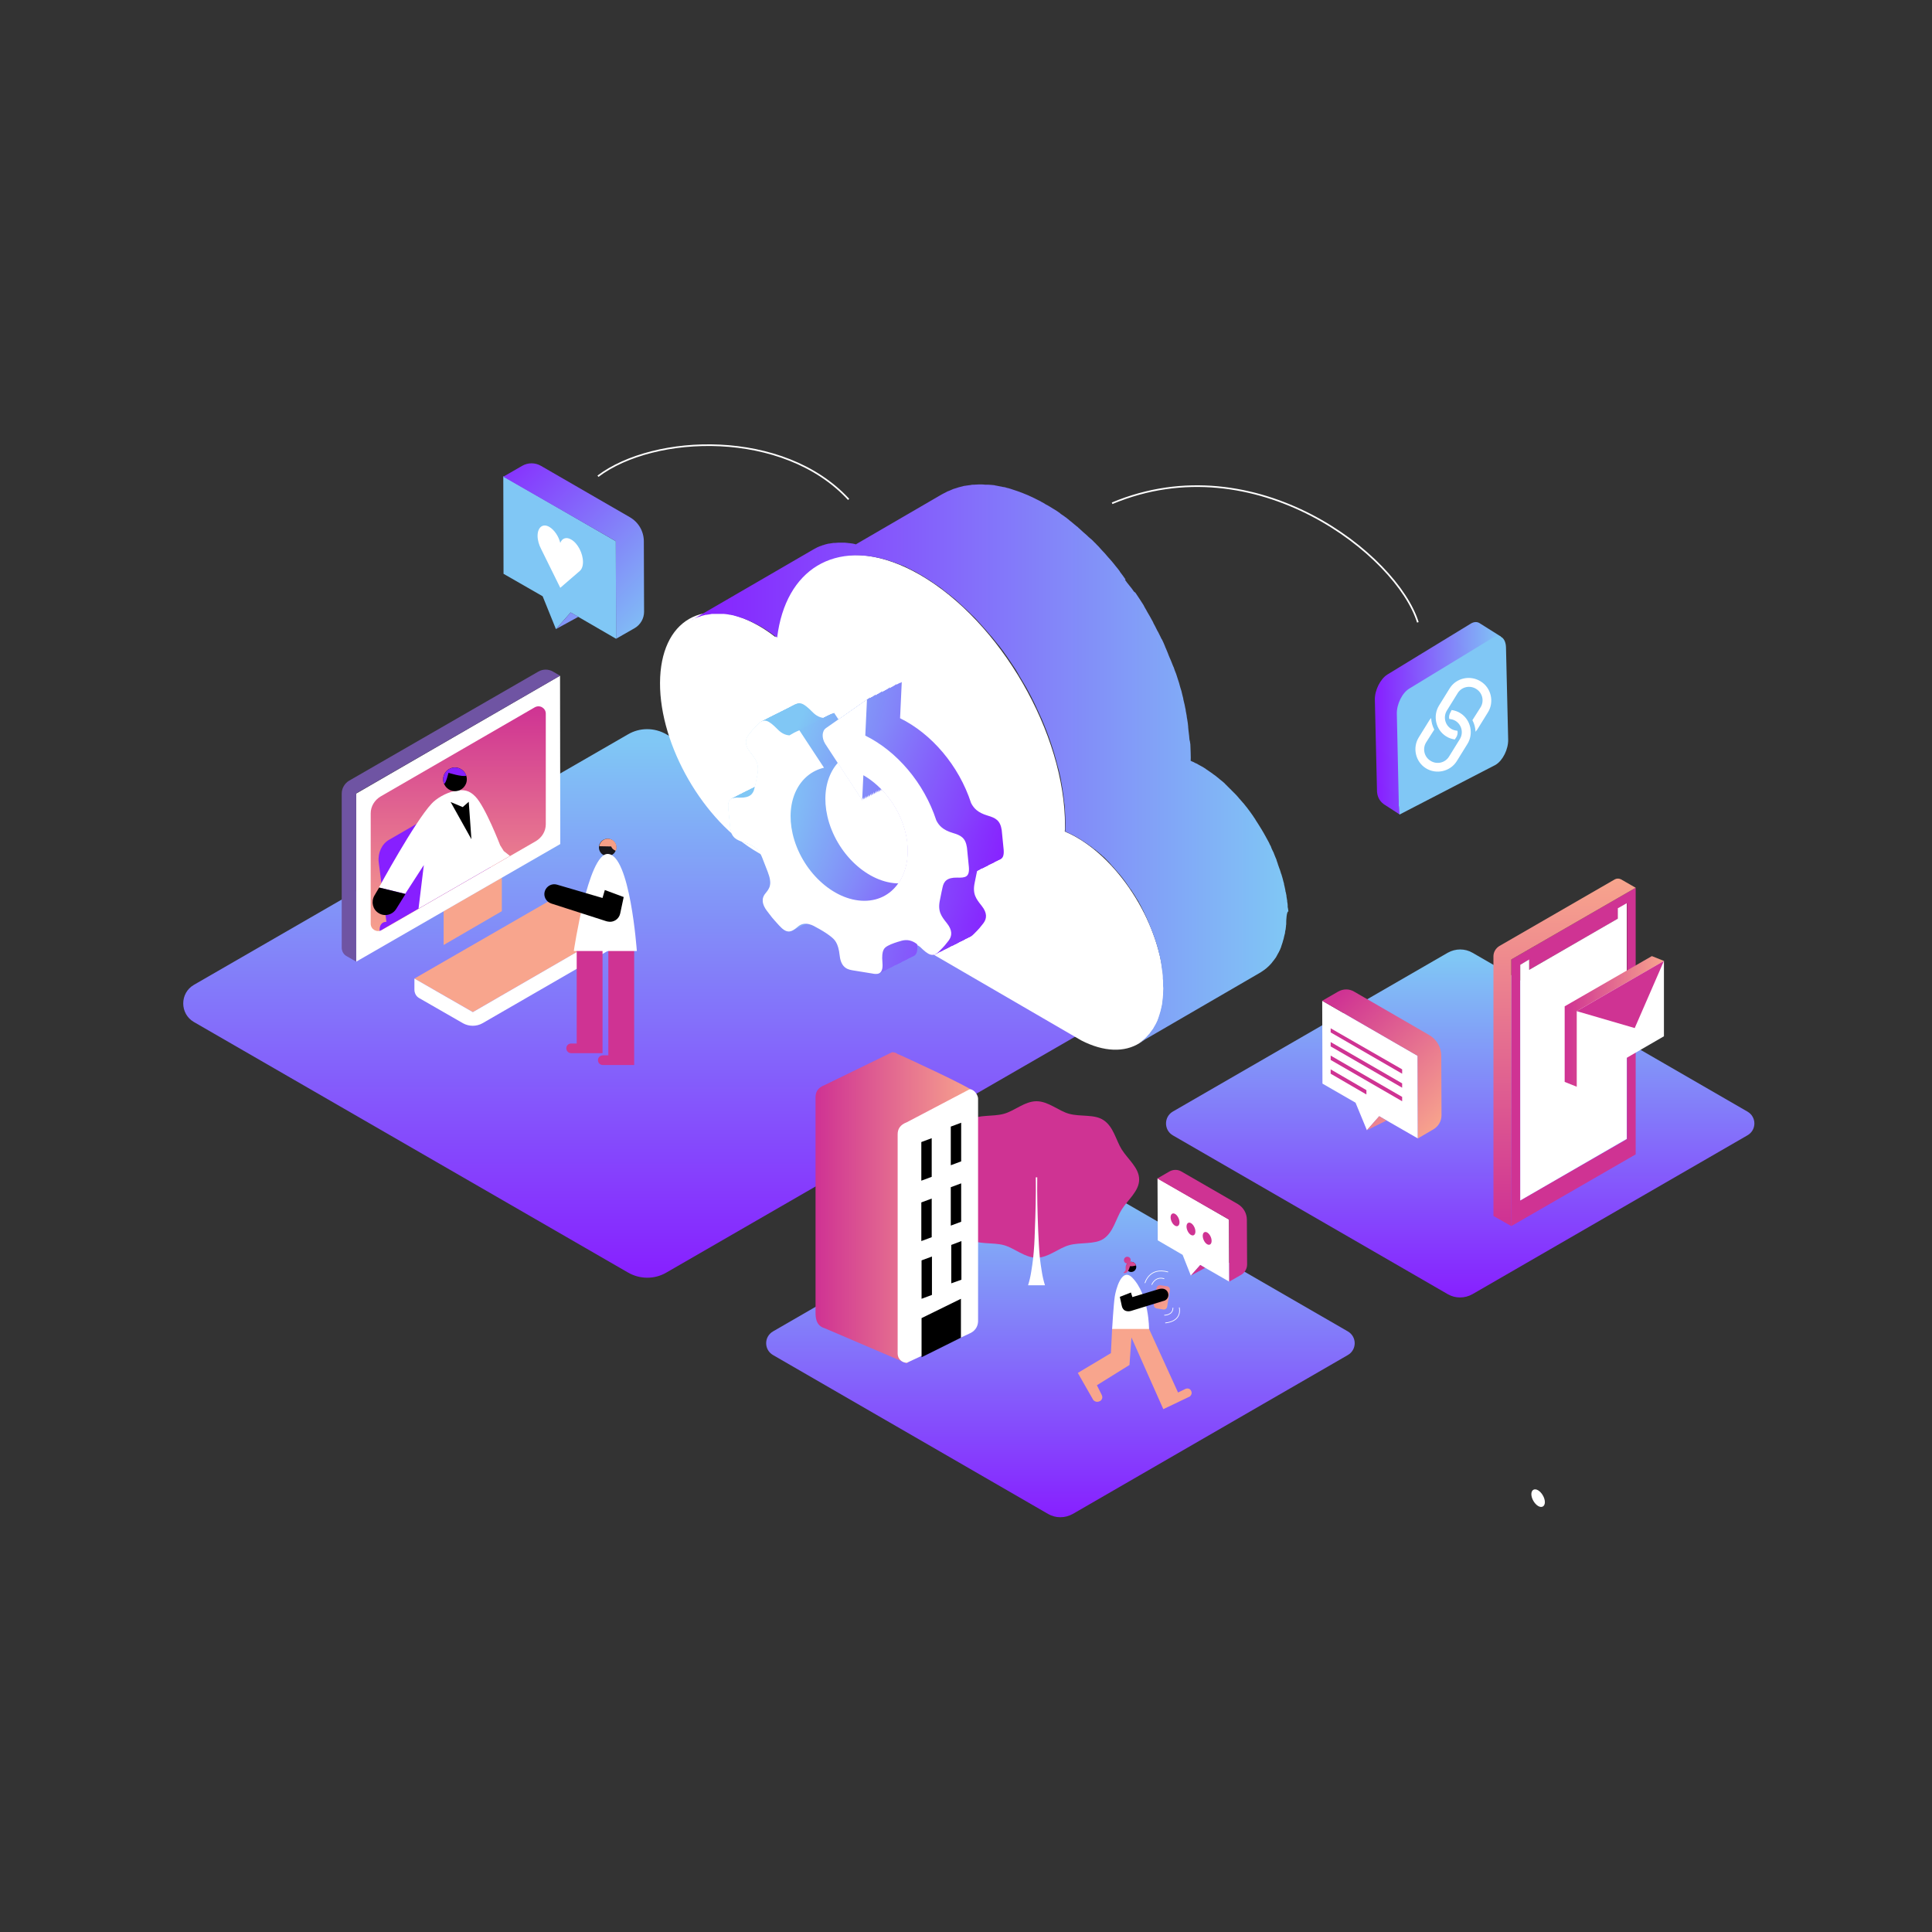 <?xml version="1.0" encoding="utf-8"?>
<!-- Generator: Adobe Illustrator 24.0.1, SVG Export Plug-In . SVG Version: 6.00 Build 0)  -->
<svg version="1.1" xmlns="http://www.w3.org/2000/svg" xmlns:xlink="http://www.w3.org/1999/xlink" x="0px" y="0px"
	 viewBox="0 0 800 800" style="enable-background:new 0 0 800 800;" xml:space="preserve">
<rect x="0" y="0" width="800" height="800" fill="#333333" stroke="none"/>
<style type="text/css">
	.st0{display:none;}
	.st1{display:inline;fill:#871FFF;}
	.st2{fill:url(#SVGID_1_);}
	.st3{fill:#FFFFFF;}
	.st4{fill:none;stroke:#FFFFFF;stroke-width:0.681;stroke-miterlimit:10;}
	.st5{fill:url(#SVGID_2_);}
	.st6{fill:url(#SVGID_3_);}
	.st7{fill:url(#SVGID_4_);}
	.st8{fill:#F8A58D;}
	.st9{fill:#6F54A3;}
	.st10{fill:url(#SVGID_5_);}
	.st11{clip-path:url(#SVGID_7_);}
	.st12{fill:#871FFF;}
	.st13{fill:url(#SVGID_8_);}
	.st14{fill:#19171C;}
	.st15{fill:#CF3393;}
	.st16{fill:#F69F87;}
	.st17{fill:url(#SVGID_9_);}
	.st18{fill:url(#SVGID_10_);}
	.st19{fill:none;stroke:#FFFFFF;stroke-width:0.294;stroke-miterlimit:10;}
	.st20{fill:#80C7F5;}
	.st21{fill:url(#SVGID_11_);}
	.st22{fill:none;stroke:url(#SVGID_12_);stroke-width:0.517;stroke-miterlimit:10;}
	.st23{fill:url(#SVGID_13_);}
	.st24{fill:url(#SVGID_14_);}
	.st25{fill:url(#SVGID_15_);}
	.st26{fill:url(#SVGID_16_);}
	.st27{fill:url(#SVGID_17_);}
	.st28{fill:url(#SVGID_18_);}
	.st29{fill:url(#SVGID_19_);}
	.st30{fill:url(#SVGID_20_);}
	.st31{fill:url(#SVGID_21_);}
	.st32{fill:url(#SVGID_22_);}
	.st33{fill:url(#SVGID_23_);}
	.st34{fill:url(#SVGID_24_);}
	.st35{fill:url(#SVGID_25_);}
	.st36{fill:url(#SVGID_26_);}
	.st37{fill:url(#SVGID_27_);}
	.st38{fill:url(#SVGID_28_);}
	.st39{fill:url(#SVGID_29_);}
	.st40{fill:url(#SVGID_30_);}
	.st41{fill:url(#SVGID_31_);}
	.st42{fill:url(#SVGID_32_);}
	.st43{fill:url(#SVGID_33_);}
	.st44{fill:url(#SVGID_34_);}
	.st45{fill:url(#SVGID_35_);}
	.st46{fill:url(#SVGID_36_);}
	.st47{fill:url(#SVGID_37_);}
	.st48{fill:url(#SVGID_38_);}
	.st49{fill:url(#SVGID_39_);}
	.st50{fill:url(#SVGID_40_);}
	.st51{fill:url(#SVGID_41_);}
	.st52{fill:url(#SVGID_42_);}
	.st53{fill:url(#SVGID_43_);}
	.st54{fill:url(#SVGID_44_);}
	.st55{fill:url(#SVGID_45_);}
	.st56{fill:url(#SVGID_46_);}
	.st57{fill:url(#SVGID_47_);}
	.st58{fill:url(#SVGID_48_);}
	.st59{fill:url(#SVGID_49_);}
	.st60{fill-rule:evenodd;clip-rule:evenodd;fill:#FFFFFF;}
</style>
<g id="Layer_1" class="st0">
	<rect x="-7.2" y="-7.2" class="st1" width="814.5" height="814.5"/>
</g>
<g id="Layer_2">
	<linearGradient id="SVGID_1_" gradientUnits="userSpaceOnUse" x1="439.119" y1="628.627" x2="439.119" y2="487.46">
		<stop  offset="8.011200e-04" style="stop-color:#871FFF"/>
		<stop  offset="1" style="stop-color:#80C7F5"/>
	</linearGradient>
	<path class="st2" d="M320.1,561.1L434,626.9c3.1,1.8,7,1.8,10.2,0l113.9-65.8c3.8-2.2,3.8-7.6,0-9.8l-113.9-65.8
		c-3.1-1.8-7-1.8-10.2,0l-113.9,65.8C316.3,553.5,316.3,558.9,320.1,561.1z"/>
	<path class="st3" d="M461.6,536.9c-0.5,3.3-1.1,13.5-1.1,13.5h15.3c0,0,0.1-14.2-7-21.4C464.4,524.6,462,534.2,461.6,536.9z"/>
	<path class="st4" d="M247.6,197.2c23.3-17.6,76.9-19.6,103.8,9.6"/>
	<path class="st4" d="M460.5,208.4c59.5-24.9,118,21.5,126.6,49.3"/>
	<linearGradient id="SVGID_2_" gradientUnits="userSpaceOnUse" x1="267.991" y1="529.7" x2="267.991" y2="307.104">
		<stop  offset="8.011200e-04" style="stop-color:#871FFF"/>
		<stop  offset="1" style="stop-color:#80C7F5"/>
	</linearGradient>
	<path class="st5" d="M80.3,423.2L260,526.9c5,2.9,11.1,2.9,16,0l179.7-103.7c5.9-3.4,5.9-12,0-15.4L276,304.1c-5-2.9-11.1-2.9-16,0
		L80.3,407.8C74.4,411.2,74.4,419.8,80.3,423.2z"/>
	<path class="st3" d="M380.9,238c33.3,19.2,60.2,65.8,60.1,104c0,0.8,0,1.6-0.1,2.3c1.6,0.7,3.3,1.5,5,2.5
		c19.9,11.5,36,39.4,36,62.3c-0.1,22.1-15.2,31.5-34.2,21.7l-133.9-77.8c-22.5-12.9-40.6-44.3-40.5-70.2c0.1-26.1,18.3-36.7,41-23.6
		c2.3,1.3,4.6,2.9,6.8,4.6C324.9,232.1,350.2,220.4,380.9,238z"/>
	<linearGradient id="SVGID_3_" gradientUnits="userSpaceOnUse" x1="285.164" y1="316.319" x2="532.689" y2="316.319">
		<stop  offset="8.011200e-04" style="stop-color:#871FFF"/>
		<stop  offset="1" style="stop-color:#80C7F5"/>
	</linearGradient>
	<path class="st6" d="M532.6,381.7c0,0.2,0,0.4,0,0.6c0,0.3,0,0.7-0.1,1c0,0.1,0,0.2,0,0.3c0,0.3-0.1,0.5-0.1,0.7
		c0,0.2,0,0.5-0.1,0.7c0,0.1,0,0.3-0.1,0.4c0,0.3-0.1,0.5-0.1,0.8c0,0.2,0,0.4-0.1,0.5c0,0.2-0.1,0.3-0.1,0.4
		c-0.1,0.3-0.1,0.6-0.2,0.8c0,0.2-0.1,0.3-0.1,0.5c0,0.1-0.1,0.3-0.1,0.4c-0.1,0.3-0.2,0.7-0.3,1c0,0.1-0.1,0.3-0.1,0.4
		c0,0.1-0.1,0.2-0.1,0.3c-0.1,0.4-0.3,0.8-0.4,1.2c-0.1,0.1-0.1,0.3-0.1,0.4c0,0.1,0,0.1-0.1,0.2c-0.2,0.6-0.5,1.3-0.8,1.8
		c0,0,0,0.1,0,0.1c0,0.1-0.1,0.1-0.1,0.1c-0.4,0.8-0.8,1.5-1.2,2.2c0,0,0,0.1-0.1,0.1c0,0,0,0,0,0c-0.4,0.6-0.8,1.1-1.2,1.6
		c-0.1,0.1-0.2,0.2-0.3,0.4c-0.4,0.5-0.8,0.9-1.3,1.4c0,0,0,0.1-0.1,0.1c-0.5,0.4-0.9,0.9-1.4,1.2c-0.1,0.1-0.2,0.2-0.4,0.3
		c-0.5,0.4-1,0.7-1.6,1.1l-50.8,29.5c0.1-0.1,0.2-0.1,0.3-0.2c0.2-0.1,0.4-0.3,0.6-0.4c0.2-0.1,0.4-0.3,0.6-0.4
		c0.1-0.1,0.2-0.2,0.4-0.3c0.1-0.1,0.3-0.2,0.4-0.3c0.2-0.2,0.4-0.4,0.6-0.5c0.1-0.1,0.3-0.2,0.4-0.4c0,0,0-0.1,0.1-0.1
		c0.3-0.3,0.6-0.6,0.9-1c0.2-0.2,0.3-0.3,0.5-0.5c0.1-0.1,0.2-0.2,0.2-0.3c0.4-0.5,0.8-1.1,1.2-1.6c0,0,0.1-0.1,0.1-0.1c0,0,0,0,0,0
		c0.2-0.3,0.3-0.6,0.5-0.9c0.2-0.4,0.5-0.8,0.7-1.2c0-0.1,0.1-0.1,0.1-0.2c0-0.1,0.1-0.2,0.1-0.2c0.1-0.2,0.2-0.4,0.3-0.6
		c0.1-0.3,0.3-0.6,0.4-1c0.1-0.2,0.1-0.4,0.2-0.6c0.1-0.2,0.2-0.5,0.2-0.7c0.1-0.2,0.1-0.3,0.2-0.5c0.1-0.2,0.1-0.5,0.2-0.7
		c0.1-0.3,0.2-0.7,0.3-1c0.1-0.3,0.1-0.6,0.2-0.9c0-0.1,0.1-0.3,0.1-0.4c0-0.1,0.1-0.3,0.1-0.4c0,0,0,0,0,0c0.1-0.3,0.1-0.7,0.2-1
		c0-0.3,0.1-0.5,0.1-0.8c0-0.4,0.1-0.7,0.1-1.1c0-0.2,0-0.3,0.1-0.5c0-0.1,0-0.1,0-0.1c0,0,0-0.1,0-0.1c0-0.4,0.1-0.9,0.1-1.3
		c0-0.2,0-0.4,0-0.6c0-0.6,0.1-1.2,0.1-1.9l0,0c0,0,0-0.1,0-0.1c0-0.4-0.1-0.8-0.1-1.1c0-0.1,0-0.1,0-0.2h0c0,0,0-0.4,0-0.5
		c0-0.2,0-0.6,0-0.9c0-0.5,0-0.9-0.1-1.4c0-0.1,0-0.1,0-0.2c0-0.1,0-0.2,0-0.4c0,0,0-0.1,0-0.1c0-0.5-0.1-1-0.1-1.5
		c0-0.2,0-0.4-0.1-0.6c-0.1-0.7-0.2-1.4-0.3-2c0,0,0,0,0,0c0,0,0,0,0-0.1c0-0.1,0-0.1,0-0.2c-0.1-0.6-0.2-1.2-0.3-1.8
		c0-0.2-0.1-0.5-0.1-0.7c-0.1-0.5-0.2-0.9-0.3-1.4c0-0.1,0-0.1,0-0.2c0-0.1-0.1-0.3-0.1-0.4c0-0.1,0-0.1-0.1-0.2
		c-0.1-0.4-0.2-0.9-0.3-1.3c-0.1-0.3-0.1-0.5-0.2-0.8c-0.1-0.5-0.3-1-0.4-1.4c0-0.1-0.1-0.2-0.1-0.3c0-0.1,0-0.2-0.1-0.3
		c0,0,0,0,0-0.1c-0.2-0.7-0.4-1.4-0.7-2.1c0,0,0-0.1,0-0.1c-0.2-0.6-0.4-1.3-0.7-1.9c0,0,0-0.1,0-0.1c0-0.1-0.1-0.2-0.1-0.3
		c0-0.1-0.1-0.2-0.1-0.3c-0.2-0.5-0.4-1-0.6-1.5c-0.1-0.2-0.2-0.5-0.3-0.7c-0.2-0.5-0.4-1-0.6-1.5c0-0.1-0.1-0.2-0.1-0.3
		c0-0.1-0.1-0.2-0.1-0.2c0,0,0,0,0-0.1c-0.3-0.7-0.6-1.3-0.9-2c-0.1-0.2-0.2-0.3-0.2-0.5c-0.3-0.5-0.5-1-0.8-1.6c0,0,0-0.1,0-0.1
		c-0.1-0.1-0.1-0.2-0.2-0.4c-0.1-0.2-0.2-0.4-0.3-0.6c-0.2-0.3-0.4-0.7-0.5-1c-0.3-0.6-0.6-1.1-0.9-1.7c-0.2-0.3-0.4-0.6-0.5-1
		c0,0,0-0.1-0.1-0.1c-0.1-0.2-0.2-0.3-0.3-0.5c-0.3-0.4-0.6-0.9-0.8-1.3c-0.5-0.8-1-1.6-1.5-2.3c0-0.1-0.1-0.1-0.1-0.2
		c-0.1-0.2-0.2-0.4-0.4-0.5c-0.7-1-1.3-1.9-2-2.9c0,0,0,0,0,0c0,0,0,0,0,0c-0.5-0.7-1-1.3-1.5-2c-0.4-0.5-0.8-1-1.2-1.5
		c-0.1-0.1-0.1-0.1-0.2-0.2c0,0,0,0,0,0c0,0,0,0,0,0c-0.5-0.6-1-1.2-1.5-1.7c-0.1-0.2-0.3-0.3-0.4-0.5c-0.4-0.4-0.7-0.8-1.1-1.2
		c0,0,0,0-0.1-0.1c-0.1-0.1-0.2-0.2-0.2-0.3c-0.1-0.1-0.2-0.2-0.3-0.3c-0.3-0.3-0.6-0.7-0.9-1c-0.2-0.2-0.5-0.4-0.7-0.7
		c-0.3-0.3-0.6-0.6-0.9-0.9c0,0-0.1-0.1-0.1-0.1c-0.1-0.1-0.2-0.2-0.4-0.3c-0.1-0.1-0.2-0.1-0.2-0.2c-0.3-0.3-0.6-0.6-0.9-0.8
		c-0.2-0.2-0.5-0.4-0.7-0.6c-0.3-0.3-0.6-0.5-1-0.8c-0.1-0.1-0.1-0.1-0.2-0.2c-0.1-0.1-0.2-0.2-0.4-0.3c-0.1,0-0.1-0.1-0.2-0.1
		c-0.3-0.3-0.7-0.5-1-0.8c-0.2-0.2-0.5-0.4-0.7-0.5c-0.4-0.3-0.7-0.5-1.1-0.8c-0.1-0.1-0.2-0.2-0.3-0.2c-0.1,0-0.1-0.1-0.2-0.2
		c0,0,0,0-0.1,0c-0.6-0.4-1.1-0.8-1.7-1.1c0,0-0.1,0-0.1-0.1c-0.6-0.4-1.2-0.7-1.8-1.1c-1.7-1-3.4-1.8-5-2.5c0-0.8,0.1-1.5,0.1-2.3
		c0-2.6-0.1-5.2-0.3-7.8v0c0-0.6-0.1-1.1-0.2-1.7c-0.2-1.8-0.4-3.7-0.7-5.5c0,0,0,0,0,0c-0.2-1-0.3-2-0.5-3c0,0,0,0,0,0
		c-0.1-0.4-0.2-0.8-0.2-1.2c0,0,0,0,0,0c-0.1-0.5-0.2-0.9-0.3-1.4c-0.2-0.7-0.3-1.5-0.5-2.2c0,0,0,0,0,0c-0.2-0.7-0.4-1.5-0.6-2.2
		c0,0,0,0,0,0c-0.2-0.8-0.4-1.6-0.6-2.3c-0.1-0.5-0.3-0.9-0.4-1.4c0,0,0,0,0,0c-0.1-0.4-0.2-0.7-0.3-1.1c0,0,0,0,0,0
		c-0.4-1.2-0.7-2.3-1.1-3.5c0,0,0,0,0,0c0-0.1-0.1-0.2-0.1-0.2c0,0,0,0,0-0.1c-0.4-1.1-0.7-2.1-1.1-3.2c0,0,0,0,0,0
		c-0.6-1.7-1.3-3.5-2-5.2c-0.3-0.6-0.5-1.3-0.8-1.9c0,0,0,0,0,0c-0.1-0.3-0.2-0.6-0.4-0.9c0,0,0,0,0,0c-0.5-1.1-1-2.2-1.5-3.3
		c0,0,0,0,0,0c-0.2-0.4-0.4-0.7-0.5-1.1c-0.4-0.8-0.7-1.5-1.1-2.3c0,0,0,0,0,0c-0.3-0.6-0.6-1.2-0.9-1.8c0,0,0,0,0,0
		c-0.3-0.6-0.6-1.1-0.9-1.7c0,0,0,0,0,0c-0.8-1.6-1.7-3.1-2.6-4.6c0,0,0,0,0,0c-0.3-0.5-0.6-1-0.9-1.5c0,0,0,0,0,0
		c-0.4-0.6-0.7-1.2-1.1-1.9c0,0,0,0,0,0c-0.3-0.6-0.7-1.1-1-1.7c0,0,0,0,0,0c-0.4-0.6-0.8-1.2-1.2-1.8c0,0,0,0,0,0
		c-0.3-0.4-0.5-0.8-0.8-1.2c0,0,0,0,0,0c-1.1-1.6-2.2-3.3-3.4-4.9c0,0,0,0,0,0c0,0-0.1-0.1-0.1-0.1c-0.8-1.1-1.6-2.2-2.5-3.2
		c0,0,0,0,0,0c-0.7-0.8-1.3-1.7-2-2.5c0,0-0.1-0.1-0.1-0.1c-0.1-0.1-0.2-0.2-0.3-0.3c0,0,0,0,0,0c-0.8-1-1.6-1.9-2.5-2.9
		c0,0,0,0,0,0c-0.2-0.3-0.5-0.5-0.7-0.8c0,0,0,0,0,0c-0.6-0.7-1.2-1.3-1.8-2c0,0,0,0,0,0c-0.3-0.4-0.7-0.7-1-1.1c0,0,0,0,0,0
		c-0.5-0.5-0.9-1-1.4-1.4c-1.3-1.3-2.7-2.7-4.1-3.9c0,0,0,0,0,0c-0.5-0.5-1-0.9-1.5-1.4c0,0,0,0,0,0c-0.4-0.4-0.8-0.7-1.2-1.1
		c0,0,0,0,0,0c-0.5-0.5-1.1-0.9-1.6-1.3c0,0,0,0,0,0c-0.4-0.3-0.8-0.7-1.2-1c0,0,0,0,0,0c-0.6-0.4-1.1-0.9-1.7-1.3c0,0,0,0,0,0
		c-0.4-0.3-0.8-0.6-1.1-0.9c0,0,0,0,0,0c-0.6-0.5-1.2-0.9-1.9-1.4c0,0,0,0,0,0c-0.3-0.2-0.6-0.4-0.9-0.6c0,0,0,0,0,0
		c-0.9-0.6-1.9-1.3-2.8-1.9c-0.1,0-0.1-0.1-0.2-0.1c-1-0.6-1.9-1.2-2.9-1.8c-0.9-0.5-1.8-1-2.6-1.5c-0.3-0.2-0.7-0.4-1-0.5
		c-0.7-0.3-1.3-0.7-2-1c-0.3-0.1-0.6-0.3-0.9-0.5c-0.4-0.2-1.7-0.7-3-1.2c-26.3-10.4-46.9,2-50.4,30.4c-1.1-0.8-2.2-1.6-3.2-2.3
		c0,0,0,0,0,0c-0.1-0.1-0.2-0.1-0.3-0.2h0c0,0,0,0,0,0c-1.1-0.7-2.1-1.4-3.2-2c0,0,0,0,0,0c-0.6-0.3-1.2-0.7-1.8-1
		c-0.2-0.1-0.4-0.2-0.7-0.3c-0.4-0.2-0.9-0.4-1.3-0.7c-0.1,0-0.2-0.1-0.2-0.1c-0.1,0-0.2-0.1-0.3-0.1c0,0-0.1,0-0.1,0
		c-0.6-0.3-1.2-0.5-1.8-0.8c0,0-0.1,0-0.1,0c-0.6-0.3-1.2-0.5-1.9-0.7c0,0,0,0-0.1,0c-0.1,0-0.2-0.1-0.2-0.1c-0.1,0-0.2-0.1-0.3-0.1
		c-0.4-0.1-0.8-0.3-1.3-0.4c-0.2-0.1-0.5-0.1-0.7-0.2c-0.4-0.1-0.8-0.2-1.1-0.3c-0.1,0-0.1,0-0.2,0c-0.1,0-0.2-0.1-0.4-0.1
		c-0.1,0-0.1,0-0.2,0c-0.4-0.1-0.7-0.1-1-0.2c-0.3,0-0.6-0.1-0.8-0.1c-0.3,0-0.6-0.1-1-0.1c-0.1,0-0.2,0-0.4,0c-0.1,0-0.3,0-0.4,0
		c0,0-0.1,0-0.1,0c-0.3,0-0.6,0-0.8,0c-0.3,0-0.7,0-1,0c-0.2,0-0.5,0-0.7,0c-0.1,0-0.2,0-0.3,0c-0.2,0-0.4,0-0.6,0
		c-0.1,0-0.2,0-0.3,0c-0.2,0-0.4,0-0.7,0.1c-0.6,0.1-1.3,0.2-1.9,0.3c-0.1,0-0.1,0-0.2,0c0,0,0,0-0.1,0c-0.1,0-0.2,0.1-0.3,0.1
		c-0.4,0.1-0.8,0.2-1.2,0.3c-0.2,0.1-0.4,0.1-0.5,0.2c-0.3,0.1-0.6,0.2-0.9,0.3c0,0,0,0-0.1,0c-0.1,0-0.2,0.1-0.3,0.1
		c-0.2,0.1-0.5,0.2-0.7,0.3c-0.2,0.1-0.3,0.1-0.5,0.2c-0.5,0.2-1,0.5-1.4,0.8c0,0,0,0,0,0l50.8-29.5c0.5-0.3,1-0.5,1.5-0.8
		c0.2-0.1,0.3-0.1,0.5-0.2c0.4-0.2,0.7-0.3,1.1-0.4c0.1,0,0.1-0.1,0.2-0.1c0.2-0.1,0.5-0.2,0.7-0.2c0.2-0.1,0.4-0.1,0.5-0.2
		c0.4-0.1,0.8-0.2,1.2-0.3c0.1,0,0.2-0.1,0.4-0.1c0,0,0,0,0,0c0.1,0,0.1,0,0.2,0c0.6-0.1,1.3-0.2,1.9-0.3c0.1,0,0.2,0,0.3,0
		c0.1,0,0.3,0,0.4,0c0.4,0,0.8-0.1,1.3-0.1c0.1,0,0.3,0,0.4,0c0.1,0,0.2,0,0.3,0c0.3,0,0.7,0,1,0c0.2,0,0.4,0,0.6,0
		c0.1,0,0.2,0,0.3,0c0.3,0,0.6,0.1,0.9,0.1c0.2,0,0.4,0,0.7,0.1c0.1,0,0.2,0,0.3,0c0.3,0,0.5,0.1,0.8,0.1c0.2,0,0.4,0.1,0.7,0.1
		c0.1,0,0.3,0.1,0.4,0.1c0.2,0,0.5,0.1,0.7,0.2c0,0,0.1,0,0.1,0l35.6-20.7c0.7-0.4,1.5-0.8,2.3-1.2c0.3-0.1,0.5-0.2,0.8-0.3
		c0.5-0.2,1.1-0.5,1.6-0.7c0.1,0,0.2-0.1,0.3-0.1c0.3-0.1,0.7-0.2,1-0.3c0.3-0.1,0.6-0.2,0.9-0.3c0.5-0.1,1-0.3,1.6-0.4
		c0.2-0.1,0.5-0.1,0.7-0.2c0,0,0.1,0,0.1,0c0.7-0.1,1.4-0.2,2.1-0.3c0.2,0,0.4,0,0.6-0.1c0.3,0,0.5-0.1,0.8-0.1c0.2,0,0.4,0,0.6,0
		c0.6,0,1.2-0.1,1.8-0.1c0.2,0,0.4,0,0.7,0c0.1,0,0.3,0,0.4,0c0.5,0,1,0,1.6,0.1c0.3,0,0.6,0,0.9,0c0.1,0,0.3,0,0.4,0
		c0.5,0,0.9,0.1,1.4,0.1c0.3,0,0.7,0.1,1,0.1c0.1,0,0.3,0,0.4,0.1c0.4,0.1,0.8,0.1,1.1,0.2c0.3,0.1,0.7,0.1,1,0.2
		c0.2,0,0.4,0.1,0.6,0.1c0.4,0.1,0.7,0.2,1.1,0.2c0.3,0.1,0.6,0.1,0.8,0.2c0.3,0.1,0.5,0.2,0.8,0.2c0.3,0.1,0.7,0.2,1,0.3
		c0.2,0.1,0.4,0.1,0.6,0.2c0.4,0.1,0.8,0.3,1.2,0.4c0.3,0.1,0.6,0.2,0.9,0.3c0.1,0,0.2,0.1,0.3,0.1c0.8,0.3,1.6,0.6,2.4,0.9
		c0.8,0.3,1.6,0.7,2.4,1c0.1,0.1,0.2,0.1,0.4,0.2c0.3,0.1,0.6,0.3,0.9,0.4c0.4,0.2,0.8,0.4,1.2,0.6c0.3,0.1,0.5,0.3,0.8,0.4
		c0.3,0.2,0.7,0.3,1,0.5c0.2,0.1,0.5,0.2,0.7,0.4c0.6,0.3,1.3,0.7,1.9,1.1c0.2,0.1,0.4,0.2,0.6,0.3c0.8,0.5,1.6,0.9,2.3,1.4
		c0.1,0,0.1,0.1,0.2,0.1c0,0,0,0,0,0c0.9,0.5,1.7,1.1,2.6,1.7c0.1,0.1,0.2,0.1,0.2,0.2c0.3,0.2,0.6,0.5,1,0.7c0.5,0.3,0.9,0.7,1.4,1
		c0.2,0.1,0.3,0.2,0.5,0.4c0.4,0.3,0.8,0.6,1.1,0.9c0.3,0.3,0.7,0.5,1,0.8c0.2,0.2,0.4,0.3,0.6,0.5c0.4,0.3,0.8,0.7,1.2,1
		c0.3,0.2,0.6,0.4,0.8,0.7c0.3,0.2,0.5,0.4,0.8,0.7c0.4,0.4,0.8,0.7,1.2,1.1c0.2,0.2,0.5,0.4,0.7,0.6c0.3,0.3,0.6,0.5,0.9,0.8
		c0.4,0.4,0.8,0.8,1.2,1.1c0.2,0.2,0.4,0.3,0.6,0.5c0.3,0.3,0.7,0.6,1,1c0.4,0.4,0.8,0.7,1.1,1.1c0.1,0.1,0.3,0.3,0.4,0.4
		c0.4,0.4,0.8,0.8,1.1,1.2c0.3,0.4,0.7,0.7,1,1.1c0.1,0.1,0.2,0.2,0.3,0.3c0.5,0.5,1,1.1,1.5,1.7c0.2,0.3,0.5,0.5,0.7,0.8
		c0,0,0.1,0.1,0.1,0.1c0.8,0.9,1.6,1.8,2.3,2.7c0,0,0,0,0,0c0.1,0.1,0.2,0.3,0.3,0.4c0.7,0.8,1.3,1.6,1.9,2.4c0,0,0,0.1,0,0.1
		c0.9,1.1,1.6,2.2,2.4,3.3c0,0-0.3,0-0.3,0c0,0,0,0,0,0c1,1.6,2.6,3.2,3.7,4.9c0.1,0.2,0.6,0.4,0.7,0.6c0.1,0.2,0.3,0.4,0.4,0.6
		c0.4,0.6,0.8,1.2,1.2,1.8c0.4,0.6,0.7,1.1,1.1,1.7c0.4,0.6,0.8,1.2,1.1,1.9c0.2,0.4,0.5,0.8,0.7,1.2c0.1,0.1,0.1,0.3,0.2,0.4
		c0.9,1.5,1.8,3.1,2.6,4.6c0,0.1,0.1,0.2,0.1,0.3c0.3,0.5,0.5,1,0.8,1.5c0.3,0.6,0.6,1.2,0.9,1.8c0.1,0.1,0.1,0.2,0.2,0.3
		c0.4,0.7,0.7,1.5,1.1,2.2c0.1,0.3,0.3,0.6,0.4,0.8c0,0,0,0.1,0.1,0.1c0.5,1,0.9,1.9,1.3,2.9c0,0.1,0.1,0.2,0.1,0.3
		c0.1,0.3,0.3,0.6,0.4,0.9c0.2,0.6,0.5,1.1,0.7,1.7c0.1,0.3,0.2,0.6,0.3,0.8c0.2,0.4,0.3,0.8,0.5,1.2c0.1,0.3,0.3,0.6,0.4,0.9
		c0.2,0.5,0.4,1,0.6,1.5c0.1,0.3,0.3,0.7,0.4,1c0.1,0.1,0.1,0.3,0.2,0.4c0.3,0.9,0.6,1.8,1,2.7c0,0.1,0.1,0.2,0.1,0.3c0,0,0,0,0,0
		c0.3,1,0.7,2.1,1,3.1c0,0.1,0.1,0.2,0.1,0.3c0.1,0.4,0.2,0.8,0.3,1.1c0.2,0.6,0.3,1.2,0.5,1.7c0.1,0.2,0.1,0.4,0.2,0.6
		c0.1,0.4,0.2,0.9,0.3,1.3c0.1,0.4,0.2,0.8,0.3,1.2c0.1,0.3,0.2,0.7,0.2,1c0.1,0.4,0.2,0.9,0.3,1.3c0.1,0.3,0.1,0.5,0.2,0.8
		c0.1,0.5,0.2,1,0.3,1.5c0.1,0.4,0.2,0.8,0.2,1.2c0,0.2,0.1,0.3,0.1,0.5c0.2,0.8,0.3,1.7,0.4,2.5c0,0.1,0.1,0.3,0.1,0.4
		c0,0,0,0,0,0.1c0.2,1,0.3,2,0.4,3c0,0.1,0,0.2,0,0.3c0,0.3,0.1,0.6,0.1,1c0.1,0.6,0.1,1.1,0.2,1.7c0,0.3,0.1,0.5,0.1,0.8
		c0,0.4,0.1,0.8,0.1,1.2c0,0.3,0.1,0.7,0.2,1c0,0.4,0.2,0.9,0.2,1.3c0,0.4,0.3,6.3,0.1,6.8c0.2,0.1,0.4,0.2,0.6,0.3
		c0.5,0.2,1,0.4,1.4,0.7c0,0,0,0,0,0c0,0,0.1,0,0.1,0c0.4,0.2,0.9,0.4,1.3,0.7c0.4,0.2,0.8,0.4,1.1,0.6c0.1,0.1,0.2,0.1,0.4,0.2
		c0.5,0.3,0.9,0.6,1.4,0.9c0,0,0.1,0,0.1,0.1c0,0,0,0,0,0c0.5,0.3,1,0.7,1.5,1c0,0,0.1,0.1,0.1,0.1c0.2,0.1,0.4,0.3,0.6,0.4
		c0.3,0.2,0.6,0.4,0.8,0.6c0.1,0.1,0.2,0.1,0.3,0.2c0.2,0.2,0.5,0.3,0.7,0.5c0.2,0.2,0.4,0.3,0.6,0.5c0.1,0.1,0.3,0.2,0.4,0.3
		c0.2,0.2,0.5,0.4,0.7,0.6c0.2,0.1,0.3,0.3,0.5,0.4c0.2,0.1,0.3,0.3,0.5,0.4c0.2,0.2,0.5,0.4,0.7,0.6c0.1,0.1,0.3,0.2,0.4,0.4
		c0.2,0.2,0.3,0.3,0.5,0.5c0.2,0.2,0.5,0.5,0.7,0.7c0.1,0.1,0.2,0.2,0.3,0.3c0.2,0.2,0.4,0.4,0.6,0.6c0.2,0.2,0.5,0.4,0.7,0.7
		c0.1,0.1,0.2,0.2,0.3,0.3c0.2,0.2,0.5,0.5,0.7,0.7c0.2,0.2,0.4,0.4,0.6,0.6c0.1,0.1,0.1,0.1,0.2,0.2c0.3,0.3,0.6,0.7,0.9,1
		c0.1,0.2,0.3,0.3,0.4,0.5c0,0,0,0.1,0.1,0.1c0.5,0.5,0.9,1.1,1.4,1.6c0,0,0,0,0,0c0.1,0.1,0.1,0.2,0.2,0.2c0.4,0.5,0.8,1,1.2,1.5
		c0,0,0,0.1,0.1,0.1c0.5,0.7,1,1.3,1.5,2c0,0,0,0,0,0v0c0.7,1,1.4,1.9,2,2.9c0.1,0.1,0.2,0.2,0.2,0.3c0,0.1,0.1,0.1,0.1,0.2
		c0.8,1.2,1.6,2.5,2.4,3.8c0.1,0.1,0.1,0.2,0.2,0.3c0,0.1,0.1,0.2,0.1,0.2c0.5,0.9,1.1,1.8,1.6,2.8c0,0.1,0.1,0.1,0.1,0.2
		c0.2,0.3,0.3,0.6,0.5,0.9c0.2,0.4,0.4,0.7,0.6,1.1c0,0.1,0.1,0.1,0.1,0.2c0.2,0.5,0.4,0.9,0.7,1.4c0.1,0.2,0.1,0.3,0.2,0.5
		c0,0,0,0,0,0.1c0.3,0.6,0.5,1.2,0.8,1.7c0,0.1,0.1,0.1,0.1,0.2c0.1,0.2,0.2,0.4,0.2,0.5c0.1,0.3,0.3,0.7,0.4,1
		c0.1,0.2,0.1,0.3,0.2,0.5c0.1,0.2,0.2,0.5,0.3,0.7c0.1,0.2,0.2,0.4,0.2,0.6c0.1,0.3,0.2,0.6,0.3,0.9c0.1,0.2,0.2,0.4,0.2,0.6
		c0,0.1,0.1,0.2,0.1,0.3c0.2,0.6,0.4,1.1,0.6,1.7c0,0.1,0,0.1,0.1,0.2c0,0,0,0,0,0c0.2,0.6,0.4,1.2,0.6,1.9c0,0.1,0,0.1,0.1,0.2
		c0.1,0.2,0.1,0.5,0.2,0.7c0.1,0.3,0.2,0.7,0.3,1c0,0.1,0.1,0.3,0.1,0.4c0.1,0.3,0.1,0.5,0.2,0.8c0.1,0.2,0.1,0.5,0.2,0.7
		c0.1,0.2,0.1,0.4,0.1,0.6c0.1,0.3,0.1,0.5,0.2,0.8c0,0.2,0.1,0.3,0.1,0.5c0.1,0.3,0.1,0.6,0.2,0.9c0,0.2,0.1,0.5,0.1,0.7
		c0,0.1,0,0.2,0.1,0.3c0.1,0.5,0.2,1,0.3,1.5c0,0.1,0,0.2,0,0.3c0,0,0,0,0,0c0.1,0.6,0.2,1.2,0.3,1.8c0,0.1,0,0.1,0,0.2
		c0,0.2,0,0.4,0.1,0.6c0,0.3,0.1,0.7,0.1,1c0,0.2,0,0.3,0,0.5c0,0.2,0,0.5,0.1,0.7c0,0.2,0.1,0.4,0.1,0.6c0,0.3,0.1,0.5,0.1,0.8
		C532.7,377.3,532.6,381.6,532.6,381.7z M285.2,256.4C285.2,256.4,285.2,256.4,285.2,256.4L285.2,256.4
		C285.2,256.4,285.2,256.4,285.2,256.4z"/>
	<linearGradient id="SVGID_4_" gradientUnits="userSpaceOnUse" x1="604.654" y1="537.626" x2="604.654" y2="396.459">
		<stop  offset="8.011200e-04" style="stop-color:#871FFF"/>
		<stop  offset="1" style="stop-color:#80C7F5"/>
	</linearGradient>
	<path class="st7" d="M485.6,470.1l113.9,65.8c3.1,1.8,7,1.8,10.2,0l113.9-65.8c3.8-2.2,3.8-7.6,0-9.8l-113.9-65.8
		c-3.1-1.8-7-1.8-10.2,0l-113.9,65.8C481.9,462.5,481.9,467.9,485.6,470.1z"/>
	<path class="st8" d="M171.6,405.2l24.2,13.9l60.3-34.8c0,0-24.1-13.9-24.1-13.9L171.6,405.2z"/>
	<path class="st3" d="M256,384.3l0,4.6c0,1.5-0.8,2.8-2,3.5l-54.2,31.3c-2.5,1.4-5.6,1.4-8.1,0l-18.1-10.4c-1.3-0.7-2-2.1-2-3.5
		v-4.6l24.2,13.9L256,384.3z"/>
	<polygon class="st8" points="207.8,363.4 207.8,377.3 183.7,391.3 183.7,377.3 	"/>
	<polygon class="st3" points="147.5,398.2 232,349.5 231.9,279.8 147.5,328.6 	"/>
	<path class="st9" d="M147.5,398.2l-4-2.3c-1.3-0.7-2-2.1-2-3.5l0-63.8c0-2.2,1.2-4.2,3-5.3l78.4-45.2c1.9-1.1,4.2-1.1,6.1,0
		l2.9,1.7l-84.4,48.7L147.5,398.2z"/>
	<linearGradient id="SVGID_5_" gradientUnits="userSpaceOnUse" x1="189.726" y1="292.614" x2="189.726" y2="390.414">
		<stop  offset="0" style="stop-color:#CF3393"/>
		<stop  offset="0.998" style="stop-color:#F8A58D"/>
	</linearGradient>
	<path class="st10" d="M158.1,385.1l63.8-36.8c2.5-1.5,4.1-4.1,4.1-7l0-45.8c0-2.3-2.5-3.8-4.6-2.6l-63.8,36.9
		c-2.5,1.5-4.1,4.1-4.1,7v45.7C153.5,384.8,156,386.3,158.1,385.1z"/>
	<g>
		<defs>
			<path id="SVGID_6_" d="M157.6,385.3l63.8-36.8c2.5-1.5,4.1-4.1,4.1-7l0-45.8c0-2.3-2.5-3.8-4.6-2.6L157,329.9
				c-2.5,1.5-4.1,4.1-4.1,7v45.7C153,385,155.5,386.5,157.6,385.3z"/>
		</defs>
		<clipPath id="SVGID_7_">
			<use xlink:href="#SVGID_6_"  style="overflow:visible;"/>
		</clipPath>
		<g class="st11">
			<path class="st12" d="M161,347.8l16.6-9.6c4.1-2.4,9.3-0.3,11.1,4.6l5.1,13.4c1.2-1,3.1-0.9,5.3,0.4l22.4,13.7
				c3.6,2.2,6.6,7.2,6.6,11l-0.4,6.2c0,2-0.7,3.5-1.9,4.2c-0.2,0.4-0.8,1.4-1.6,2.4l4.7,31.8c0.2,1.4-0.7,2.6-2.1,2.8l-0.3,0
				c-1.4,0.2-2.6-0.7-2.8-2.1l-4.3-28.9L194.9,412l4.7,31.7c0.2,1.4-0.8,2.8-2.2,3h0c-1.4,0.2-2.8-0.8-3-2.2l-4.5-30.6
				c-0.9-0.1-1.9-0.5-3.1-1.1l-13.8-8.5l-3.6,24.1c-0.2,1.3-1.4,2.1-2.6,2l-0.6-0.1c-1.3-0.2-2.1-1.4-2-2.6l3.9-26.4l-3.7-2.3
				c-3.6-2.2-6.8-6.9-7-10.4l-0.2-3.4c-0.1-2.2,1-3.5,2.8-3.5l-3.2-24.8C156.4,353.2,158.1,349.5,161,347.8z"/>
			<g>
				<path class="st3" d="M208.6,352.4l-1.5-2.4c0,0-6.2-16.1-10.3-20.2c-2.5-2.6-4.9-3-8.4-2.3c-3.9,0.8-7.8,3.2-9.7,5.3
					c-7,7.5-21.8,34.7-21.8,34.7l10.9,2.6l7.7-11.9l-3.1,25.5l16.1,11.9l26.8-14.4l-4.1-14.8l6.9-6.5L208.6,352.4z"/>
				<circle cx="188.4" cy="322.7" r="4.9"/>
				<path d="M167.9,370.2l-3.8,6.1c-1.5,2.5-4.8,3.4-7.3,1.8l0,0c-2.5-1.5-3.2-4.7-1.8-7.2l2-3.4L167.9,370.2z"/>
				<path class="st12" d="M188.4,317.8c-2.7,0-4.9,2.2-4.9,4.9c0,0.7,0.1,1.3,0.4,1.9c0.8-0.3,1.8-4.6,1.8-4.6s5.6,1.8,7.4,1.2
					C192.5,319.3,190.6,317.8,188.4,317.8z"/>
				<polygon points="186.6,332.1 195.2,347.5 194.1,332 191.6,334.2 				"/>
			</g>
			
				<linearGradient id="SVGID_8_" gradientUnits="userSpaceOnUse" x1="-974.039" y1="420.906" x2="-795.058" y2="420.906" gradientTransform="matrix(-1 0 0 1 -655.787 0)">
				<stop  offset="0" style="stop-color:#73BAE7"/>
				<stop  offset="1" style="stop-color:#86C5EC"/>
			</linearGradient>
			<path class="st13" d="M139.3,449.4l4.7-39.6l-2-0.7c-1.2-0.7-1.8-1.6-1.7-2.4h0v-5.4h0c0.1-0.6,0.5-1.1,1.2-1.5l114-50.9
				c1.8-1,5-0.9,7.1,0.3l53.9,31.1c1,0.6,1.6,1.3,1.7,2l0,0v0c0,0.2,0,0.4,0,0.6v4.6c0.1,0.8-0.3,1.5-1.2,2.1l-7.1,4.1l6.9,46.8
				c0.1,0.8-0.4,1.6-1.1,1.7c-0.8,0.2-1.6-0.4-1.7-1.2l-6.8-45.7l-99.5,42.5l0.7,8.6l0,0l3.9,45.1c0.1,1-0.6,1.9-1.5,2
				c-1,0.1-1.9-0.6-2-1.6l-3.7-43.2l-0.9-8.8l-1.1,0.6c-1.8,1-5,0.9-7.1-0.3l-48.6-28.5l-4.5,38.1c-0.1,1-1,1.7-2,1.6l0,0
				C139.8,451.2,139.2,450.4,139.3,449.4z"/>
			<path class="st12" d="M193.1,388.3l34.1-14.9c0.2-0.1,0.4-0.1,0.7,0l11.7,6.6c0.5,0.3,0.5,0.9,0.1,1.1l-0.2,0.1l0.2,0.1
				c0.4,0.2,0.4,0.8,0,1.1l-34,14.8c-0.2,0.1-0.4,0.1-0.6,0l-10.3-6c-0.4-0.2-0.4-0.8,0-1l-1.5-0.8
				C192.8,389.2,192.7,388.5,193.1,388.3z"/>
			<path class="st12" d="M231.6,410.4l1.5-31.5l0-0.1c0-0.4,0.4-0.7,0.7-0.9l0.2,0.1l39-18.1l0.4-0.3c0.3-0.2,0.5-0.1,0.9,0.3l1.3,1
				c0.2,0,0.3,0.1,0.3,0.4l-1.6,28.1c0,0.1-0.1,0.2-0.1,0.4l-0.2,4.3c0,0.4-0.3,0.8-0.6,1l-9.1,4.5l2.3,3.9c0.1,0.8-0.3,1.6-1,2
				l-6.6,2.8c-0.3,0.2-0.7,0.2-1,0.2c-0.5,0.1-1.1,0-1.5-0.3l-4.8-2.7l-17.7,7.7c-0.2,0.1-0.4,0.1-0.5,0c-0.6,0.1-1.1-0.3-1.4-0.7
				c-0.2-0.3-0.4-0.6-0.3-1L231.6,410.4C231.7,410.4,231.6,410.4,231.6,410.4z"/>
		</g>
	</g>
	<g>
		<circle class="st14" cx="251.6" cy="350.9" r="3.6"/>
		<path class="st15" d="M249.6,437h2.3v-44.9h10.7V437h0v4h-13c-1.1,0-2-0.9-2-2S248.5,437,249.6,437z M234.5,434.1c0,1.1,0.9,2,2,2
			h13V433h0v-42.2h-10.7v41.3h-2.3C235.3,432.1,234.5,433,234.5,434.1z"/>
		<path class="st3" d="M237.6,393.8h26.1c0,0-2.8-40.2-12.1-40.2C243.5,353.6,237.6,393.8,237.6,393.8z"/>
		<g>
			<path d="M258.8,368.9l-2,9.4c-0.5,2.3-2.8,3.8-5.1,3.3c-0.1,0-0.3-0.1-0.4-0.1l-0.1,0l-23-7.4c-2.1-0.7-3.3-3-2.6-5.1
				c0.7-2.1,2.9-3.3,5-2.7l23.2,6.8l-5.6,3.1l2.7-9.2c0.6-2.2,2.9-3.4,5.1-2.8C258,364.7,259.2,366.8,258.8,368.9z"/>
		</g>
		<polygon class="st3" points="260.8,372.4 248.2,367.7 248.2,359.2 256.9,361.1 		"/>
		<path class="st16" d="M253.1,350.5l-5-0.1c0,0.1,0,0.1,0,0.2c0.2-1.8,1.7-3.3,3.6-3.3c2,0,3.6,1.6,3.6,3.6c0,0.5-0.1,1-0.3,1.4
			C253.3,351.6,253.1,350.5,253.1,350.5z"/>
	</g>
	<g>
		<path class="st15" d="M471.7,488.4c0,4.8-4.6,8.3-7.2,12.4c-2.4,3.8-3.5,9.5-7.6,12.2c-3.7,2.4-9.5,1.3-14.2,2.6
			c-4.4,1.2-8.6,5.2-13.5,5.2c-4.9,0-9.1-4-13.5-5.2c-4.8-1.3-10.5-0.1-14.2-2.6c-4.2-2.7-5.2-8.4-7.6-12.2c-2.6-4-7.2-7.6-7.2-12.4
			c0-4.8,4.6-8.3,7.2-12.4c2.4-3.8,3.5-9.5,7.6-12.2c3.7-2.4,9.5-1.3,14.2-2.6c4.4-1.2,8.6-5.2,13.5-5.2c4.9,0,9.1,4,13.5,5.2
			c4.8,1.3,10.5,0.1,14.2,2.6c4.2,2.7,5.2,8.4,7.6,12.2C467.1,480.1,471.7,483.6,471.7,488.4z"/>
	</g>
	<g>
		<path class="st3" d="M425.7,532.2c0.6-1.9,1-3.7,1.3-5.6c0.3-1.9,0.6-3.7,0.8-5.6c0.4-3.7,0.6-7.4,0.7-11.2
			c0.3-7.4,0.5-14.9,0.4-22.3h0.6c-0.1,7.4,0.1,14.9,0.4,22.3c0.2,3.7,0.3,7.4,0.7,11.2c0.2,1.9,0.5,3.7,0.8,5.6
			c0.3,1.9,0.7,3.7,1.3,5.6H425.7z"/>
	</g>
	<g>
		<circle cx="468.4" cy="524.6" r="2.1"/>
		
			<linearGradient id="SVGID_9_" gradientUnits="userSpaceOnUse" x1="-11110.761" y1="520.984" x2="-11127.768" y2="542.788" gradientTransform="matrix(-1 0 0 1 -10646.455 0)">
			<stop  offset="0" style="stop-color:#CF3393"/>
			<stop  offset="0.998" style="stop-color:#F8A58D"/>
		</linearGradient>
		<path class="st17" d="M467.9,524.3c-0.2,0.5-0.7,3.3-2.7,2.8c-0.1-0.3,1.1-0.6,0.9-1.9c-0.1-0.8,0.2-1.7,0.7-2
			c-0.8,0-1.4-0.6-1.4-1.4c0-0.8,0.6-1.4,1.4-1.4c0.8,0,1.4,0.6,1.4,1.4c0,0.3-0.1,0.5-0.2,0.7c0.1,0,0.3,0,0.4,0c1,0,1.8,0.6,2,1.5
			C469.6,524.2,469,524.4,467.9,524.3z"/>
		
			<linearGradient id="SVGID_10_" gradientUnits="userSpaceOnUse" x1="-11113.335" y1="518.975" x2="-11130.343" y2="540.779" gradientTransform="matrix(-1 0 0 1 -10646.455 0)">
			<stop  offset="0" style="stop-color:#CF3393"/>
			<stop  offset="0.998" style="stop-color:#F8A58D"/>
		</linearGradient>
		<path class="st18" d="M483.3,541c-0.1,0.8-0.9,1.4-1.7,1.2l-2.6-0.4c-0.8-0.1-1.4-0.9-1.2-1.7l1.1-6.7c0.1-0.8,0.9-1.4,1.7-1.2
			l2.6,0.4c0.8,0.1,1.4,0.9,1.2,1.7L483.3,541z"/>
		<path class="st8" d="M460,560.3l0.5-10h15.3l12,26.3l3.1-1.5c1.5-0.6,2.2,0.6,2.2,0.6c1,1.6-0.5,2.6-0.5,2.6l-10.9,5.2l-13.2-29.7
			l-0.8,11.4l-13.5,8.4l2,4c0.8,1.6-0.6,2.5-0.6,2.5c-1.8,1-2.9-0.4-2.9-0.4l-6.4-11.2L460,560.3z"/>
		<path d="M483.8,536.2c0-1.4-1.1-2.6-2.6-2.6c0,0,0,0-0.1,0c-0.7,0-1.3,0.2-1.3,0.2l-10.9,3.3l-0.6-1.9l-4.6,1.8l0.8,3.7
			c0.7,3.2,3.9,2.1,3.9,2.1l13.3-4.1C482.9,538.5,483.8,537.5,483.8,536.2z"/>
		<path class="st19" d="M476.9,532c0,0,1.4-3.7,5.2-2.5"/>
		<path class="st19" d="M474.1,531.3c0,0,1.7-6.8,9.6-4.6"/>
		<path class="st19" d="M482.1,544.6c0,0,3.6,0.1,3.6-3.1"/>
		<path class="st19" d="M488.3,541.4c0,0,1.6,5.6-5.8,6.4"/>
	</g>
	<g>
		<polygon class="st20" points="208.4,197.2 208.5,237.6 224.7,246.9 230.2,260.5 236.3,253.6 255.1,264.5 255,224.1 		"/>
		<g>
			<g>
				<path class="st3" d="M241.4,232.7c0-3.6-2.2-7.8-4.9-9.3c-2-1.2-3.8-0.5-4.5,1.4c-0.7-2.8-2.5-5.4-4.5-6.6
					c-2.7-1.6-4.9,0.1-4.9,3.7c0,1.8,0.6,3.8,1.5,5.5l7.9,16l8.1-7l0,0C240.9,235.7,241.4,234.4,241.4,232.7z"/>
			</g>
		</g>
		
			<linearGradient id="SVGID_11_" gradientUnits="userSpaceOnUse" x1="1960.817" y1="189.615" x2="1887.502" y2="262.93" gradientTransform="matrix(-1 0 0 1 2158.929 0)">
			<stop  offset="8.011200e-04" style="stop-color:#871FFF"/>
			<stop  offset="1" style="stop-color:#80C7F5"/>
		</linearGradient>
		<path class="st21" d="M255,224.1l0.1,40.4l7.7-4.4c2.4-1.4,3.9-4,3.9-6.8l-0.1-29.1c0-4.2-2.2-8-5.9-10.1l-36.7-21.2
			c-2.4-1.4-5.4-1.4-7.8,0l-7.8,4.5L255,224.1z M230.2,260.5l6.1-6.9l3.2,1.8L230.2,260.5z"/>
	</g>
	<g>
		<polygon class="st3" points="479.3,487.9 479.4,513.6 489.7,519.6 493.1,528.2 497,523.8 509,530.7 508.9,505 		"/>
		
			<ellipse transform="matrix(0.92 -0.392 0.392 0.92 -160.994 236.615)" class="st15" cx="499.7" cy="513.1" rx="1.6" ry="2.8"/>
		
			<ellipse transform="matrix(0.92 -0.392 0.392 0.92 -160.013 233.706)" class="st15" cx="493" cy="509.2" rx="1.6" ry="2.8"/>
		
			<ellipse transform="matrix(0.92 -0.392 0.392 0.92 -159.042 230.798)" class="st15" cx="486.4" cy="505.4" rx="1.6" ry="2.8"/>
		<path class="st15" d="M508.9,505l0.1,25.7l4.9-2.8c1.5-0.9,2.5-2.5,2.5-4.3l-0.1-18.5c0-2.7-1.4-5.1-3.7-6.5l-23.4-13.5
			c-1.5-0.9-3.4-0.9-5,0l-5,2.9L508.9,505z M493.1,528.2l3.9-4.4l2,1.2L493.1,528.2z"/>
	</g>
	
		<linearGradient id="SVGID_12_" gradientUnits="userSpaceOnUse" x1="1074.317" y1="418.393" x2="1080.915" y2="418.393" gradientTransform="matrix(-1 0 0 1 1714.631 0)">
		<stop  offset="8.011200e-04" style="stop-color:#6A5CA7"/>
		<stop  offset="1" style="stop-color:#73BFE9"/>
	</linearGradient>
	<path class="st22" d="M640.1,428.6c-1.8-6.9-3.8-13.7-6.1-20.4"/>
	<path class="st15" d="M625.8,397.3l0,110.4l51.5-29.7l0-110.4L625.8,397.3z M629.5,497.1l0-97.6l3.7-2.1l0,4.2l36.8-21.2l0-4.2
		l3.7-2.1l0,97.6L629.5,497.1z"/>
	<linearGradient id="SVGID_13_" gradientUnits="userSpaceOnUse" x1="647.861" y1="505.769" x2="647.861" y2="363.353">
		<stop  offset="0" style="stop-color:#CF3293"/>
		<stop  offset="1" style="stop-color:#F8A58D"/>
	</linearGradient>
	<path class="st23" d="M677.3,367.6l-6.1-3.5c-0.8-0.4-1.7-0.4-2.5,0l-47.8,27.6c-1.5,0.9-2.5,2.5-2.5,4.3l0,107.5l7.4,4.2l0-110.4
		L677.3,367.6z"/>
	<polygon class="st3" points="629.5,497.1 629.5,399.5 633.2,397.3 633.2,401.6 669.9,380.4 669.9,376.1 673.6,374 673.6,471.6 	"/>
	<linearGradient id="SVGID_14_" gradientUnits="userSpaceOnUse" x1="647.861" y1="422.932" x2="689.003" y2="422.932">
		<stop  offset="0" style="stop-color:#CF3293"/>
		<stop  offset="1" style="stop-color:#F8A58D"/>
	</linearGradient>
	<polygon class="st24" points="647.9,448 647.9,416.7 684,395.9 689,397.9 652.9,450 	"/>
	<polygon class="st3" points="652.9,450 652.9,418.7 689,397.9 689,429.1 	"/>
	<polygon class="st15" points="689,397.9 676.9,425.7 652.9,418.7 	"/>
	<g>
		<polygon class="st3" points="547.5,414.4 547.6,448.7 561.3,456.6 566,468 571.1,462.2 587.1,471.4 587,437.2 		"/>
		<g>
			<g>
				<polygon class="st15" points="580.6,444.6 551,427.5 551,425.8 580.6,442.8 				"/>
			</g>
			<g>
				<polygon class="st15" points="580.6,450.4 551,433.3 551,431.5 580.6,448.6 				"/>
			</g>
			<g>
				<polygon class="st15" points="580.6,456 551,438.9 551,437.1 580.6,454.2 				"/>
			</g>
			<g>
				<polygon class="st15" points="565.8,453.2 551,444.6 551,442.8 565.8,451.4 				"/>
			</g>
		</g>
		<linearGradient id="SVGID_15_" gradientUnits="userSpaceOnUse" x1="548.811" y1="417.992" x2="597.073" y2="466.255">
			<stop  offset="0" style="stop-color:#CF3393"/>
			<stop  offset="0.998" style="stop-color:#F8A58D"/>
		</linearGradient>
		<path class="st25" d="M547.5,414.4l6.6-3.8c2.1-1.2,4.6-1.2,6.6,0l31.1,18c3.1,1.8,5,5,5,8.6l0.1,24.6c0,2.4-1.3,4.6-3.3,5.8
			l-6.5,3.8l-0.1-34.2L547.5,414.4z M574.1,464l-3-1.8L566,468L574.1,464z"/>
	</g>
	<g>
		<linearGradient id="SVGID_16_" gradientUnits="userSpaceOnUse" x1="337.712" y1="499.959" x2="403.93" y2="499.959">
			<stop  offset="0" style="stop-color:#CF3293"/>
			<stop  offset="1" style="stop-color:#F8A58D"/>
		</linearGradient>
		<path class="st26" d="M403.9,452.5c-0.9-1.9-32-16-32-16v0.1c-0.7-0.6-1.5-0.9-2.5-0.9l-27.9,13.6c-3,1.1-3.8,3-3.8,5.1v88.8
			c0,2.1,0,5.7,3.8,6.8l33.9,14.5c2.6-1-2.7-4.9-2.7-7l0.4-90L403.9,452.5z"/>
		<path class="st3" d="M401.2,552.3l-25.7,12c-2.1,0-3.8-1.7-3.8-3.8v-90.8c0-2.1,0.9-3.9,3.8-5l25.7-13.5c1.4-0.7,3.8,1.7,3.8,3.8
			v92.2C404.9,549.4,403.7,551.3,401.2,552.3z"/>
		<polygon points="381.6,545.8 381.6,562 397.9,553.9 397.9,537.8 		"/>
		<polygon points="385.9,536.2 381.6,537.8 381.6,521.9 385.9,520.3 		"/>
		<polygon points="398.1,529.9 393.9,531.4 393.9,515.5 398.1,513.9 		"/>
		<polygon points="385.8,512.3 381.5,513.9 381.5,497.9 385.8,496.3 		"/>
		<polygon points="398,505.9 393.7,507.5 393.7,491.6 398,490 		"/>
		<polygon points="385.8,487.3 381.5,488.9 381.5,472.9 385.8,471.3 		"/>
		<polygon points="398,480.9 393.7,482.5 393.7,466.5 398,464.9 		"/>
	</g>
	<g>
		<linearGradient id="SVGID_17_" gradientUnits="userSpaceOnUse" x1="418.694" y1="347.327" x2="326.777" y2="330.456">
			<stop  offset="8.011200e-04" style="stop-color:#871FFF"/>
			<stop  offset="1" style="stop-color:#80C7F5"/>
		</linearGradient>
		<path class="st27" d="M316.7,335.5l-0.8-8.1c-0.3-4.1,1.5-4.4,4.8-4.3c4.3,0.1,5.6-1.6,6.1-3.9c0.5-2.4,0.2-0.7,1.1-5.3
			c1-4.7-0.6-6.7-2.9-9.6c-2.3-2.9-2.2-5.2-0.7-7.2c1.5-1.9,1.5-2,4-4.5c2.5-2.5,4.3-1.6,8,2.1c1.8,1.9,3.5,2.5,5,2.6
			c1.3-0.8,2.6-1.5,4.1-2.1l10.2,15.5c-10.3,2.4-16.1,13.7-13,27.3c3.5,15.3,16.8,27.8,29.7,27.8s20.5-12.5,17.1-27.8
			c-2.4-10.4-9.3-19.5-17.5-24.2l-0.5,10.4l-15.3-23.4c-1.5-2.4-1.4-5.3,0.3-6.5l17-11.9l-0.7,15c13,6.4,24.3,19.5,29.4,35.1
			c1.1,2.2,2.8,4,6.8,5.2c3.4,1,5.3,2,5.9,6.1l0.8,8.1c0.3,4.1-1.5,4.4-4.8,4.3c-4.3-0.1-5.6,1.6-6.1,4c-0.5,2.4-0.2,0.7-1.1,5.3
			c-1,4.7,0.6,6.7,2.9,9.6c2.3,2.9,2.2,5.2,0.7,7.2c-1.5,1.9-1.5,2-4,4.5c-2.5,2.5-4.3,1.6-8-2.1c-3.7-3.7-7-2.5-8-2.2
			c-1.1,0.3-3.7,1.1-5.1,1.9c-1.4,0.8-2.8,1.5-2.3,7c0.5,5.5-2.7,4.8-4.3,4.5l-8-1.3c-1.5-0.3-4.8-0.6-5.4-6.1
			c-0.6-5.5-2.2-6.7-3.8-8c-1.6-1.3-4.5-3-5.7-3.6c-1.2-0.7-4.8-3-7.8-0.4c-3,2.6-4.7,2.9-7.8-0.5c-3.1-3.4-3.1-3.5-5-6
			c-1.9-2.5-2.5-5-0.7-7.2c1.8-2.2,3-3.8,1-9c-2-5.2-1.3-3.3-2.3-5.9c-1-2.6-2.7-4.8-7.2-6.2C319.1,340.6,317.3,339.6,316.7,335.5z"
			/>
		<linearGradient id="SVGID_18_" gradientUnits="userSpaceOnUse" x1="418.527" y1="347.612" x2="326.61" y2="330.741">
			<stop  offset="8.011200e-04" style="stop-color:#871FFF"/>
			<stop  offset="1" style="stop-color:#80C7F5"/>
		</linearGradient>
		<path class="st28" d="M316.2,335.7l-0.8-8.1c-0.3-4.1,1.5-4.4,4.8-4.3c4.3,0.1,5.6-1.6,6.1-3.9c0.5-2.4,0.2-0.7,1.1-5.3
			c1-4.7-0.6-6.7-2.9-9.6c-2.3-2.9-2.2-5.2-0.7-7.2c1.5-1.9,1.5-2,4-4.5c2.5-2.5,4.3-1.6,8,2.1c1.8,1.9,3.5,2.5,5,2.6
			c1.3-0.8,2.6-1.5,4.1-2.1l10.2,15.5c-10.3,2.4-16.1,13.7-13,27.3c3.5,15.3,16.8,27.8,29.7,27.8c12.9,0,20.5-12.5,17.1-27.8
			c-2.4-10.4-9.3-19.5-17.5-24.2l-0.5,10.4l-15.3-23.4c-1.5-2.4-1.4-5.3,0.3-6.5l17-11.9l-0.7,15c13,6.4,24.3,19.5,29.4,35.1
			c1.1,2.2,2.8,4,6.8,5.2c3.4,1,5.3,2,5.9,6.1l0.8,8.1c0.3,4.1-1.5,4.4-4.8,4.3c-4.3-0.1-5.6,1.6-6.1,4c-0.5,2.4-0.2,0.7-1.1,5.3
			c-1,4.7,0.6,6.7,2.9,9.6c2.3,2.9,2.2,5.2,0.7,7.2c-1.5,1.9-1.5,2-4,4.5c-2.5,2.5-4.3,1.6-8-2.1c-3.7-3.7-7-2.5-8-2.2
			c-1.1,0.3-3.7,1.1-5.1,1.9c-1.4,0.8-2.8,1.5-2.3,7c0.5,5.5-2.7,4.8-4.3,4.5l-8-1.3c-1.5-0.3-4.8-0.6-5.4-6.1
			c-0.6-5.5-2.2-6.7-3.8-8c-1.6-1.3-4.5-3-5.7-3.6c-1.2-0.7-4.8-3-7.8-0.4c-3,2.6-4.7,2.9-7.8-0.5c-3.1-3.4-3.1-3.5-5-6
			c-1.9-2.5-2.5-5-0.7-7.2c1.8-2.2,3-3.8,1-9c-2-5.2-1.3-3.3-2.3-5.9c-1-2.6-2.7-4.8-7.2-6.2C318.7,340.8,316.8,339.9,316.2,335.7z"
			/>
		<linearGradient id="SVGID_19_" gradientUnits="userSpaceOnUse" x1="418.36" y1="347.898" x2="326.443" y2="331.027">
			<stop  offset="8.011200e-04" style="stop-color:#871FFF"/>
			<stop  offset="1" style="stop-color:#80C7F5"/>
		</linearGradient>
		<path class="st29" d="M315.7,335.9l-0.8-8.1c-0.3-4.1,1.5-4.4,4.8-4.3c4.3,0.1,5.6-1.6,6.1-3.9c0.5-2.4,0.2-0.7,1.1-5.3
			c1-4.7-0.6-6.7-2.9-9.6c-2.3-2.9-2.2-5.2-0.7-7.2c1.5-1.9,1.5-2,4-4.5c2.5-2.5,4.3-1.6,8,2.1c1.8,1.9,3.5,2.5,5,2.6
			c1.3-0.8,2.6-1.5,4.1-2.1l10.2,15.5c-10.3,2.4-16.1,13.7-13,27.3c3.5,15.3,16.8,27.8,29.7,27.8c12.9,0,20.5-12.5,17.1-27.8
			c-2.4-10.4-9.3-19.5-17.5-24.2l-0.5,10.4l-15.3-23.4c-1.5-2.4-1.4-5.3,0.3-6.5l17-11.9l-0.7,15c13,6.4,24.3,19.5,29.4,35.1
			c1.1,2.2,2.8,4,6.8,5.2c3.4,1,5.3,2,5.9,6.1l0.8,8.1c0.3,4.1-1.5,4.4-4.8,4.3c-4.3-0.1-5.6,1.6-6.1,4c-0.5,2.4-0.2,0.7-1.1,5.3
			c-1,4.7,0.6,6.7,2.9,9.6c2.3,2.9,2.2,5.2,0.7,7.2c-1.5,1.9-1.5,2-4,4.5c-2.5,2.5-4.3,1.6-8-2.1c-3.7-3.7-7-2.5-8-2.2
			c-1.1,0.3-3.7,1.1-5.1,1.9c-1.4,0.8-2.8,1.5-2.3,7c0.5,5.5-2.7,4.8-4.3,4.5l-8-1.3c-1.5-0.3-4.8-0.6-5.4-6.1
			c-0.6-5.5-2.2-6.7-3.8-8c-1.6-1.3-4.5-3-5.7-3.6c-1.2-0.7-4.8-3-7.8-0.4c-3,2.6-4.7,2.9-7.8-0.5c-3.1-3.4-3.1-3.5-5-6
			c-1.9-2.5-2.5-5-0.7-7.2c1.8-2.2,3-3.8,1-9c-2-5.2-1.3-3.3-2.3-5.9c-1-2.6-2.7-4.8-7.2-6.2C318.2,341,316.3,340.1,315.7,335.9z"/>
		<linearGradient id="SVGID_20_" gradientUnits="userSpaceOnUse" x1="418.192" y1="348.183" x2="326.275" y2="331.312">
			<stop  offset="8.011200e-04" style="stop-color:#871FFF"/>
			<stop  offset="1" style="stop-color:#80C7F5"/>
		</linearGradient>
		<path class="st30" d="M315.3,336.2l-0.8-8.1c-0.3-4.1,1.5-4.4,4.8-4.3c4.3,0.1,5.6-1.6,6.1-3.9c0.5-2.4,0.2-0.7,1.1-5.3
			c1-4.7-0.6-6.7-2.9-9.6c-2.3-2.9-2.2-5.2-0.7-7.2c1.5-1.9,1.5-2,4-4.5c2.5-2.5,4.3-1.6,8,2.1c1.8,1.9,3.5,2.5,5,2.6
			c1.3-0.8,2.6-1.5,4.1-2.1l10.2,15.5c-10.3,2.4-16.1,13.7-13,27.3c3.5,15.3,16.8,27.8,29.7,27.8c12.9,0,20.5-12.5,17.1-27.8
			c-2.4-10.4-9.3-19.5-17.5-24.2l-0.5,10.4l-15.3-23.4c-1.5-2.4-1.4-5.3,0.3-6.5l17-11.9l-0.7,15c13,6.4,24.3,19.5,29.4,35.1
			c1.1,2.2,2.8,4,6.8,5.2c3.4,1,5.3,2,5.9,6.1l0.8,8.1c0.3,4.1-1.5,4.4-4.8,4.3c-4.3-0.1-5.6,1.6-6.1,4c-0.5,2.4-0.2,0.7-1.1,5.3
			c-1,4.7,0.6,6.7,2.9,9.6c2.3,2.9,2.2,5.2,0.7,7.2c-1.5,1.9-1.5,2-4,4.5c-2.5,2.5-4.3,1.6-8-2.1c-3.7-3.7-7-2.5-8-2.2
			c-1.1,0.3-3.7,1.1-5.1,1.9c-1.4,0.8-2.8,1.5-2.3,7c0.5,5.5-2.7,4.8-4.3,4.5l-8-1.3c-1.5-0.3-4.8-0.6-5.4-6.1
			c-0.6-5.5-2.2-6.7-3.8-8c-1.6-1.3-4.5-3-5.7-3.6c-1.2-0.7-4.8-3-7.8-0.4c-3,2.6-4.7,2.9-7.8-0.5c-3.1-3.4-3.1-3.5-5-6
			c-1.9-2.5-2.5-5-0.7-7.2c1.8-2.2,3-3.8,1-9c-2-5.2-1.3-3.3-2.3-5.9c-1-2.6-2.7-4.8-7.2-6.2C317.8,341.3,315.9,340.3,315.3,336.2z"
			/>
		<linearGradient id="SVGID_21_" gradientUnits="userSpaceOnUse" x1="418.025" y1="348.468" x2="326.108" y2="331.597">
			<stop  offset="8.011200e-04" style="stop-color:#871FFF"/>
			<stop  offset="1" style="stop-color:#80C7F5"/>
		</linearGradient>
		<path class="st31" d="M314.8,336.4l-0.8-8.1c-0.3-4.1,1.5-4.4,4.8-4.3c4.3,0.1,5.6-1.6,6.1-3.9c0.5-2.4,0.2-0.7,1.1-5.3
			c1-4.7-0.6-6.7-2.9-9.6c-2.3-2.9-2.2-5.2-0.7-7.2c1.5-1.9,1.5-2,4-4.5c2.5-2.5,4.3-1.6,8,2.1c1.8,1.9,3.5,2.5,5,2.6
			c1.3-0.8,2.6-1.5,4.1-2.1l10.2,15.5c-10.3,2.4-16.1,13.7-13,27.3c3.5,15.3,16.8,27.8,29.7,27.8c12.9,0,20.5-12.5,17.1-27.8
			c-2.4-10.4-9.3-19.5-17.5-24.2l-0.5,10.4L354,301.6c-1.5-2.4-1.4-5.3,0.3-6.5l17-11.9l-0.7,15c13,6.4,24.3,19.5,29.4,35.1
			c1.1,2.2,2.8,4,6.8,5.2c3.4,1,5.3,2,5.9,6.1l0.8,8.1c0.3,4.1-1.5,4.4-4.8,4.3c-4.3-0.1-5.6,1.6-6.1,4c-0.5,2.4-0.2,0.7-1.1,5.3
			c-1,4.7,0.6,6.7,2.9,9.6c2.3,2.9,2.2,5.2,0.7,7.2c-1.5,1.9-1.5,2-4,4.5c-2.5,2.5-4.3,1.6-8-2.1c-3.7-3.7-7-2.5-8-2.2
			c-1.1,0.3-3.7,1.1-5.1,1.9c-1.4,0.8-2.8,1.5-2.3,7c0.5,5.5-2.7,4.8-4.3,4.5l-8-1.3c-1.5-0.3-4.8-0.6-5.4-6.1
			c-0.6-5.5-2.2-6.7-3.8-8c-1.6-1.3-4.5-3-5.7-3.6c-1.2-0.7-4.8-3-7.8-0.4c-3,2.6-4.7,2.9-7.8-0.5c-3.1-3.4-3.1-3.5-5-6
			c-1.9-2.5-2.5-5-0.7-7.2c1.8-2.2,3-3.8,1-9c-2-5.2-1.3-3.3-2.3-5.9c-1-2.6-2.7-4.8-7.2-6.2C317.3,341.5,315.4,340.6,314.8,336.4z"
			/>
		<linearGradient id="SVGID_22_" gradientUnits="userSpaceOnUse" x1="417.858" y1="348.753" x2="325.941" y2="331.883">
			<stop  offset="8.011200e-04" style="stop-color:#871FFF"/>
			<stop  offset="1" style="stop-color:#80C7F5"/>
		</linearGradient>
		<path class="st32" d="M314.4,336.6l-0.8-8.1c-0.3-4.1,1.5-4.4,4.8-4.3c4.3,0.1,5.6-1.6,6.1-3.9c0.5-2.4,0.2-0.7,1.1-5.3
			c1-4.7-0.6-6.7-2.9-9.6c-2.3-2.9-2.2-5.2-0.7-7.2c1.5-1.9,1.5-2,4-4.5c2.5-2.5,4.3-1.6,8,2.1c1.8,1.9,3.5,2.5,5,2.6
			c1.3-0.8,2.6-1.5,4.1-2.1l10.2,15.5c-10.3,2.4-16.1,13.7-13,27.3c3.5,15.3,16.8,27.8,29.7,27.8s20.5-12.5,17.1-27.8
			c-2.4-10.4-9.3-19.5-17.5-24.2l-0.5,10.4l-15.3-23.4c-1.5-2.4-1.4-5.3,0.3-6.5l17-11.9l-0.7,15c13,6.4,24.3,19.5,29.4,35.1
			c1.1,2.2,2.8,4,6.8,5.2c3.4,1,5.3,2,5.9,6.1l0.8,8.1c0.3,4.1-1.5,4.4-4.8,4.3c-4.3-0.1-5.6,1.6-6.1,4c-0.5,2.4-0.2,0.7-1.1,5.3
			c-1,4.7,0.6,6.7,2.9,9.6c2.3,2.9,2.2,5.2,0.7,7.2c-1.5,1.9-1.5,2-4,4.5c-2.5,2.5-4.3,1.6-8-2.1c-3.7-3.7-7-2.5-8-2.2
			c-1.1,0.3-3.7,1.1-5.1,1.9c-1.4,0.8-2.8,1.5-2.3,7c0.5,5.5-2.7,4.8-4.3,4.5l-8-1.3c-1.5-0.3-4.8-0.6-5.4-6.1
			c-0.6-5.5-2.2-6.7-3.8-8c-1.6-1.3-4.5-3-5.7-3.6c-1.2-0.7-4.8-3-7.8-0.4c-3,2.6-4.7,2.9-7.8-0.5c-3.1-3.4-3.1-3.5-5-6
			c-1.9-2.5-2.5-5-0.7-7.2c1.8-2.2,3-3.8,1-9c-2-5.2-1.3-3.3-2.3-5.9c-1-2.6-2.7-4.8-7.2-6.2C316.8,341.7,315,340.8,314.4,336.6z"/>
		<linearGradient id="SVGID_23_" gradientUnits="userSpaceOnUse" x1="417.69" y1="349.039" x2="325.774" y2="332.168">
			<stop  offset="8.011200e-04" style="stop-color:#871FFF"/>
			<stop  offset="1" style="stop-color:#80C7F5"/>
		</linearGradient>
		<path class="st33" d="M313.9,336.9l-0.8-8.1c-0.3-4.1,1.5-4.4,4.8-4.3c4.3,0.1,5.6-1.6,6.1-3.9c0.5-2.4,0.2-0.7,1.1-5.3
			c1-4.7-0.6-6.7-2.9-9.6c-2.3-2.9-2.2-5.2-0.7-7.2c1.5-1.9,1.5-2,4-4.5c2.5-2.5,4.3-1.6,8,2.1c1.8,1.9,3.5,2.5,5,2.6
			c1.3-0.8,2.6-1.5,4.1-2.1l10.2,15.5c-10.3,2.4-16.1,13.7-13,27.3c3.5,15.3,16.8,27.8,29.7,27.8s20.5-12.5,17.1-27.8
			c-2.4-10.4-9.3-19.5-17.5-24.2l-0.5,10.4l-15.3-23.4c-1.5-2.4-1.4-5.3,0.3-6.5l17-11.9l-0.7,15c13,6.4,24.3,19.5,29.4,35.1
			c1.1,2.2,2.8,4,6.8,5.2c3.4,1,5.3,2,5.9,6.1l0.8,8.1c0.3,4.1-1.5,4.4-4.8,4.3c-4.3-0.1-5.6,1.6-6.1,4c-0.5,2.4-0.2,0.7-1.1,5.3
			c-1,4.7,0.6,6.7,2.9,9.6c2.3,2.9,2.2,5.2,0.7,7.2c-1.5,1.9-1.5,2-4,4.5c-2.5,2.5-4.3,1.6-8-2.1c-3.7-3.7-7-2.5-8-2.2
			c-1.1,0.3-3.7,1.1-5.1,1.9c-1.4,0.8-2.8,1.5-2.3,7c0.5,5.5-2.7,4.8-4.3,4.5l-8-1.3c-1.5-0.3-4.8-0.6-5.4-6.1
			c-0.6-5.5-2.2-6.7-3.8-8c-1.6-1.3-4.5-3-5.7-3.6c-1.2-0.7-4.8-3-7.8-0.4c-3,2.6-4.7,2.9-7.8-0.5c-3.1-3.4-3.1-3.5-5-6
			c-1.9-2.5-2.5-5-0.7-7.2c1.8-2.2,3-3.8,1-9c-2-5.2-1.3-3.3-2.3-5.9c-1-2.6-2.7-4.8-7.2-6.2C316.4,342,314.5,341,313.9,336.9z"/>
		<linearGradient id="SVGID_24_" gradientUnits="userSpaceOnUse" x1="417.523" y1="349.324" x2="325.606" y2="332.453">
			<stop  offset="8.011200e-04" style="stop-color:#871FFF"/>
			<stop  offset="1" style="stop-color:#80C7F5"/>
		</linearGradient>
		<path class="st34" d="M313.5,337.1l-0.8-8.1c-0.3-4.1,1.5-4.4,4.8-4.3c4.3,0.1,5.6-1.6,6.1-3.9c0.5-2.4,0.2-0.7,1.1-5.3
			c1-4.7-0.6-6.7-2.9-9.6c-2.3-2.9-2.2-5.2-0.7-7.2c1.5-1.9,1.5-2,4-4.5c2.5-2.5,4.3-1.6,8,2.1c1.8,1.9,3.5,2.5,5,2.6
			c1.3-0.8,2.6-1.5,4.1-2.1l10.2,15.5c-10.3,2.4-16.1,13.7-13,27.3c3.5,15.3,16.8,27.8,29.7,27.8c12.9,0,20.5-12.5,17.1-27.8
			c-2.4-10.4-9.3-19.5-17.5-24.2l-0.5,10.4l-15.3-23.4c-1.5-2.4-1.4-5.3,0.3-6.5l17-11.9l-0.7,15c13,6.4,24.3,19.5,29.4,35.1
			c1.1,2.2,2.8,4,6.8,5.2c3.4,1,5.3,2,5.9,6.1l0.8,8.1c0.3,4.1-1.5,4.4-4.8,4.3c-4.3-0.1-5.6,1.6-6.1,4c-0.5,2.4-0.2,0.7-1.1,5.3
			c-1,4.7,0.6,6.7,2.9,9.6c2.3,2.9,2.2,5.2,0.7,7.2c-1.5,1.9-1.5,2-4,4.5c-2.5,2.5-4.3,1.6-8-2.1c-3.7-3.7-7-2.5-8-2.2
			c-1.1,0.3-3.7,1.1-5.1,1.9c-1.4,0.8-2.8,1.5-2.3,7c0.5,5.5-2.7,4.8-4.3,4.5l-8-1.3c-1.5-0.3-4.8-0.6-5.4-6.1
			c-0.6-5.5-2.2-6.7-3.8-8c-1.6-1.3-4.5-3-5.7-3.6c-1.2-0.7-4.8-3-7.8-0.4c-3,2.6-4.7,2.9-7.8-0.5c-3.1-3.4-3.1-3.5-5-6
			c-1.9-2.5-2.5-5-0.7-7.2c1.8-2.2,3-3.8,1-9c-2-5.2-1.3-3.3-2.3-5.9c-1-2.6-2.7-4.8-7.2-6.2C315.9,342.2,314,341.3,313.5,337.1z"/>
		<linearGradient id="SVGID_25_" gradientUnits="userSpaceOnUse" x1="417.356" y1="349.609" x2="325.439" y2="332.739">
			<stop  offset="8.011200e-04" style="stop-color:#871FFF"/>
			<stop  offset="1" style="stop-color:#80C7F5"/>
		</linearGradient>
		<path class="st35" d="M313,337.3l-0.8-8.1c-0.3-4.1,1.5-4.4,4.8-4.3c4.3,0.1,5.6-1.6,6.1-3.9c0.5-2.4,0.2-0.7,1.1-5.3
			c1-4.7-0.6-6.7-2.9-9.6c-2.3-2.9-2.2-5.2-0.7-7.2c1.5-1.9,1.5-2,4-4.5c2.5-2.5,4.3-1.6,8,2.1c1.8,1.9,3.5,2.5,5,2.6
			c1.3-0.8,2.6-1.5,4.1-2.1l10.2,15.5c-10.3,2.4-16.1,13.7-13,27.3c3.5,15.3,16.8,27.8,29.7,27.8c12.9,0,20.5-12.5,17.1-27.8
			c-2.4-10.4-9.3-19.5-17.5-24.2l-0.5,10.4l-15.3-23.4c-1.5-2.4-1.4-5.3,0.3-6.5l17-11.9l-0.7,15c13,6.4,24.3,19.5,29.4,35.1
			c1.1,2.2,2.8,4,6.8,5.2c3.4,1,5.3,2,5.9,6.1l0.8,8.1c0.3,4.1-1.5,4.4-4.8,4.3c-4.3-0.1-5.6,1.6-6.1,4c-0.5,2.4-0.2,0.7-1.1,5.3
			c-1,4.7,0.6,6.7,2.9,9.6c2.3,2.9,2.2,5.2,0.7,7.2c-1.5,1.9-1.5,2-4,4.5c-2.5,2.5-4.3,1.6-8-2.1c-3.7-3.7-7-2.5-8-2.2
			c-1.1,0.3-3.7,1.1-5.1,1.9c-1.4,0.8-2.8,1.5-2.3,7c0.5,5.5-2.7,4.8-4.3,4.5l-8-1.3c-1.5-0.3-4.8-0.6-5.4-6.1
			c-0.6-5.5-2.2-6.7-3.8-8c-1.6-1.3-4.5-3-5.7-3.6c-1.2-0.7-4.8-3-7.8-0.4c-3,2.6-4.7,2.9-7.8-0.5c-3.1-3.4-3.1-3.5-5-6
			c-1.9-2.5-2.5-5-0.7-7.2c1.8-2.2,3-3.8,1-9c-2-5.2-1.3-3.3-2.3-5.9c-1-2.6-2.7-4.8-7.2-6.2C315.5,342.4,313.6,341.5,313,337.3z"/>
		<linearGradient id="SVGID_26_" gradientUnits="userSpaceOnUse" x1="417.188" y1="349.895" x2="325.272" y2="333.024">
			<stop  offset="8.011200e-04" style="stop-color:#871FFF"/>
			<stop  offset="1" style="stop-color:#80C7F5"/>
		</linearGradient>
		<path class="st36" d="M312.5,337.6l-0.8-8.1c-0.3-4.1,1.5-4.4,4.8-4.3c4.3,0.1,5.6-1.6,6.1-3.9c0.5-2.4,0.2-0.7,1.1-5.3
			c1-4.7-0.6-6.7-2.9-9.6c-2.3-2.9-2.2-5.2-0.7-7.2c1.5-1.9,1.5-2,4-4.5c2.5-2.5,4.3-1.6,8,2.1c1.8,1.9,3.5,2.5,5,2.6
			c1.3-0.8,2.6-1.5,4.1-2.1l10.2,15.5c-10.3,2.4-16.1,13.7-13,27.3c3.5,15.3,16.8,27.8,29.7,27.8c12.9,0,20.5-12.5,17.1-27.8
			c-2.4-10.4-9.3-19.5-17.5-24.2l-0.5,10.4l-15.3-23.4c-1.5-2.4-1.4-5.3,0.3-6.5l17-11.9l-0.7,15c13,6.4,24.3,19.5,29.4,35.1
			c1.1,2.2,2.8,4,6.8,5.2c3.4,1,5.3,2,5.9,6.1l0.8,8.1c0.3,4.1-1.5,4.4-4.8,4.3c-4.3-0.1-5.6,1.6-6.1,4c-0.5,2.4-0.2,0.7-1.1,5.3
			c-1,4.7,0.6,6.7,2.9,9.6c2.3,2.9,2.2,5.2,0.7,7.2c-1.5,1.9-1.5,2-4,4.5c-2.5,2.5-4.3,1.6-8-2.1c-3.7-3.7-7-2.5-8-2.2
			c-1.1,0.3-3.7,1.1-5.1,1.9c-1.4,0.8-2.8,1.5-2.3,7c0.5,5.5-2.7,4.8-4.3,4.5l-8-1.3c-1.5-0.3-4.8-0.6-5.4-6.1
			c-0.6-5.5-2.2-6.7-3.8-8c-1.6-1.3-4.5-3-5.7-3.6c-1.2-0.7-4.8-3-7.8-0.4c-3,2.6-4.7,2.9-7.8-0.5c-3.1-3.4-3.1-3.5-5-6
			c-1.9-2.5-2.5-5-0.7-7.2c1.8-2.2,3-3.8,1-9c-2-5.2-1.3-3.3-2.3-5.9c-1-2.6-2.7-4.8-7.2-6.2C315,342.6,313.1,341.7,312.5,337.6z"/>
		<linearGradient id="SVGID_27_" gradientUnits="userSpaceOnUse" x1="417.021" y1="350.18" x2="325.104" y2="333.309">
			<stop  offset="8.011200e-04" style="stop-color:#871FFF"/>
			<stop  offset="1" style="stop-color:#80C7F5"/>
		</linearGradient>
		<path class="st37" d="M312.1,337.8l-0.8-8.1c-0.3-4.1,1.5-4.4,4.8-4.3c4.3,0.1,5.6-1.6,6.1-3.9c0.5-2.4,0.2-0.7,1.1-5.3
			c1-4.7-0.6-6.7-2.9-9.6c-2.3-2.9-2.2-5.2-0.7-7.2c1.5-1.9,1.5-2,4-4.5c2.5-2.5,4.3-1.6,8,2.1c1.8,1.9,3.5,2.5,5,2.6
			c1.3-0.8,2.6-1.5,4.1-2.1l10.2,15.5c-10.3,2.4-16.1,13.7-13,27.3c3.5,15.3,16.8,27.8,29.7,27.8c12.9,0,20.5-12.5,17.1-27.8
			c-2.4-10.4-9.3-19.5-17.5-24.2l-0.5,10.4L351.2,303c-1.5-2.4-1.4-5.3,0.3-6.5l17-11.9l-0.7,15c13,6.4,24.3,19.5,29.4,35.1
			c1.1,2.2,2.8,4,6.8,5.2c3.4,1,5.3,2,5.9,6.1l0.8,8.1c0.3,4.1-1.5,4.4-4.8,4.3c-4.3-0.1-5.6,1.6-6.1,4c-0.5,2.4-0.2,0.7-1.1,5.3
			c-1,4.7,0.6,6.7,2.9,9.6c2.3,2.9,2.2,5.2,0.7,7.2c-1.5,1.9-1.5,2-4,4.5c-2.5,2.5-4.3,1.6-8-2.1c-3.7-3.7-7-2.5-8-2.2
			c-1.1,0.3-3.7,1.1-5.1,1.9c-1.4,0.8-2.8,1.5-2.3,7c0.5,5.5-2.7,4.8-4.3,4.5l-8-1.3c-1.5-0.3-4.8-0.6-5.4-6.1
			c-0.6-5.5-2.2-6.7-3.8-8c-1.6-1.3-4.5-3-5.7-3.6c-1.2-0.7-4.8-3-7.8-0.4c-3,2.6-4.7,2.9-7.8-0.5c-3.1-3.4-3.1-3.5-5-6
			c-1.9-2.5-2.5-5-0.7-7.2c1.8-2.2,3-3.8,1-9c-2-5.2-1.3-3.3-2.3-5.9c-1-2.6-2.7-4.8-7.2-6.2C314.5,342.9,312.7,342,312.1,337.8z"/>
		<linearGradient id="SVGID_28_" gradientUnits="userSpaceOnUse" x1="416.854" y1="350.465" x2="324.937" y2="333.594">
			<stop  offset="8.011200e-04" style="stop-color:#871FFF"/>
			<stop  offset="1" style="stop-color:#80C7F5"/>
		</linearGradient>
		<path class="st38" d="M311.6,338l-0.8-8.1c-0.3-4.1,1.5-4.4,4.8-4.3c4.3,0.1,5.6-1.6,6.1-3.9c0.5-2.4,0.2-0.7,1.1-5.3
			c1-4.7-0.6-6.7-2.9-9.6c-2.3-2.9-2.2-5.2-0.7-7.2c1.5-1.9,1.5-2,4-4.5c2.5-2.5,4.3-1.6,8,2.1c1.8,1.9,3.5,2.5,5,2.6
			c1.3-0.8,2.6-1.5,4.1-2.1l10.2,15.5c-10.3,2.4-16.1,13.7-13,27.3c3.5,15.3,16.8,27.8,29.7,27.8s20.5-12.5,17.1-27.8
			c-2.4-10.4-9.3-19.5-17.5-24.2l-0.5,10.4l-15.3-23.4c-1.5-2.4-1.4-5.3,0.3-6.5l17-11.9l-0.7,15c13,6.4,24.3,19.5,29.4,35.1
			c1.1,2.2,2.8,4,6.8,5.2c3.4,1,5.3,2,5.9,6.1l0.8,8.1c0.3,4.1-1.5,4.4-4.8,4.3c-4.3-0.1-5.6,1.6-6.1,4c-0.5,2.4-0.2,0.7-1.1,5.3
			c-1,4.7,0.6,6.7,2.9,9.6c2.3,2.9,2.2,5.2,0.7,7.2c-1.5,1.9-1.5,2-4,4.5c-2.5,2.5-4.3,1.6-8-2.1c-3.7-3.7-7-2.5-8-2.2
			c-1.1,0.3-3.7,1.1-5.1,1.9c-1.4,0.8-2.8,1.5-2.3,7c0.5,5.5-2.7,4.8-4.3,4.5l-8-1.3c-1.5-0.3-4.8-0.6-5.4-6.1
			c-0.6-5.5-2.2-6.7-3.8-8c-1.6-1.3-4.5-3-5.7-3.6c-1.2-0.7-4.8-3-7.8-0.4c-3,2.6-4.7,2.9-7.8-0.5c-3.1-3.4-3.1-3.5-5-6
			c-1.9-2.5-2.5-5-0.7-7.2c1.8-2.2,3-3.8,1-9c-2-5.2-1.3-3.3-2.3-5.9c-1-2.6-2.7-4.8-7.2-6.2C314.1,343.1,312.2,342.2,311.6,338z"/>
		<linearGradient id="SVGID_29_" gradientUnits="userSpaceOnUse" x1="416.686" y1="350.751" x2="324.77" y2="333.88">
			<stop  offset="8.011200e-04" style="stop-color:#871FFF"/>
			<stop  offset="1" style="stop-color:#80C7F5"/>
		</linearGradient>
		<path class="st39" d="M311.2,338.3l-0.8-8.1c-0.3-4.1,1.5-4.4,4.8-4.3c4.3,0.1,5.6-1.6,6.1-3.9c0.5-2.4,0.2-0.7,1.1-5.3
			c1-4.7-0.6-6.7-2.9-9.6c-2.3-2.9-2.2-5.2-0.7-7.2c1.5-1.9,1.5-2,4-4.5c2.5-2.5,4.3-1.6,8,2.1c1.8,1.9,3.5,2.5,5,2.6
			c1.3-0.8,2.6-1.5,4.1-2.1l10.2,15.5c-10.3,2.4-16.1,13.7-13,27.3c3.5,15.3,16.8,27.8,29.7,27.8s20.5-12.5,17.1-27.8
			c-2.4-10.4-9.3-19.5-17.5-24.2l-0.5,10.4l-15.3-23.4c-1.5-2.4-1.4-5.3,0.3-6.5l17-11.9l-0.7,15c13,6.4,24.3,19.5,29.4,35.1
			c1.1,2.2,2.8,4,6.8,5.2c3.4,1,5.3,2,5.9,6.1l0.8,8.1c0.3,4.1-1.5,4.4-4.8,4.3c-4.3-0.1-5.6,1.6-6.1,4c-0.5,2.4-0.2,0.7-1.1,5.3
			c-1,4.7,0.6,6.7,2.9,9.6c2.3,2.9,2.2,5.2,0.7,7.2c-1.5,1.9-1.5,2-4,4.5c-2.5,2.5-4.3,1.6-8-2.1c-3.7-3.7-7-2.5-8-2.2
			c-1.1,0.3-3.7,1.1-5.1,1.9c-1.4,0.8-2.8,1.5-2.3,7c0.5,5.5-2.7,4.8-4.3,4.5l-8-1.3c-1.5-0.3-4.8-0.6-5.4-6.1
			c-0.6-5.5-2.2-6.7-3.8-8c-1.6-1.3-4.5-3-5.7-3.6c-1.2-0.7-4.8-3-7.8-0.4c-3,2.6-4.7,2.9-7.8-0.5c-3.1-3.4-3.1-3.5-5-6
			c-1.9-2.5-2.5-5-0.7-7.2c1.8-2.2,3-3.8,1-9c-2-5.2-1.3-3.3-2.3-5.9c-1-2.6-2.7-4.8-7.2-6.2C313.6,343.3,311.7,342.4,311.2,338.3z"
			/>
		<linearGradient id="SVGID_30_" gradientUnits="userSpaceOnUse" x1="416.519" y1="351.036" x2="324.602" y2="334.165">
			<stop  offset="8.011200e-04" style="stop-color:#871FFF"/>
			<stop  offset="1" style="stop-color:#80C7F5"/>
		</linearGradient>
		<path class="st40" d="M310.7,338.5l-0.8-8.1c-0.3-4.1,1.5-4.4,4.8-4.3c4.3,0.1,5.6-1.6,6.1-3.9c0.5-2.4,0.2-0.7,1.1-5.3
			c1-4.7-0.6-6.7-2.9-9.6c-2.3-2.9-2.2-5.2-0.7-7.2c1.5-1.9,1.5-2,4-4.5c2.5-2.5,4.3-1.6,8,2.1c1.8,1.9,3.5,2.5,5,2.6
			c1.3-0.8,2.6-1.5,4.1-2.1l10.2,15.5c-10.3,2.4-16.1,13.7-13,27.3c3.5,15.3,16.8,27.8,29.7,27.8c12.9,0,20.5-12.5,17.1-27.8
			c-2.4-10.4-9.3-19.5-17.5-24.2l-0.5,10.4l-15.3-23.4c-1.5-2.4-1.4-5.3,0.3-6.5l17-11.9l-0.7,15c13,6.4,24.3,19.5,29.4,35.1
			c1.1,2.2,2.8,4,6.8,5.2c3.4,1,5.3,2,5.9,6.1l0.8,8.1c0.3,4.1-1.5,4.4-4.8,4.3c-4.3-0.1-5.6,1.6-6.1,4c-0.5,2.4-0.2,0.7-1.1,5.3
			c-1,4.7,0.6,6.7,2.9,9.6c2.3,2.9,2.2,5.2,0.7,7.2c-1.5,1.9-1.5,2-4,4.5c-2.5,2.5-4.3,1.6-8-2.1c-3.7-3.7-7-2.5-8-2.2
			c-1.1,0.3-3.7,1.1-5.1,1.9c-1.4,0.8-2.8,1.5-2.3,7c0.5,5.5-2.7,4.8-4.3,4.5l-8-1.3c-1.5-0.3-4.8-0.6-5.4-6.1
			c-0.6-5.5-2.2-6.7-3.8-8c-1.6-1.3-4.5-3-5.7-3.6c-1.2-0.7-4.8-3-7.8-0.4c-3,2.6-4.7,2.9-7.8-0.5c-3.1-3.4-3.1-3.5-5-6
			c-1.9-2.5-2.5-5-0.7-7.2c1.8-2.2,3-3.8,1-9c-2-5.2-1.3-3.3-2.3-5.9c-1-2.6-2.7-4.8-7.2-6.2C313.2,343.6,311.3,342.7,310.7,338.5z"
			/>
		<linearGradient id="SVGID_31_" gradientUnits="userSpaceOnUse" x1="416.352" y1="351.321" x2="324.435" y2="334.45">
			<stop  offset="8.011200e-04" style="stop-color:#871FFF"/>
			<stop  offset="1" style="stop-color:#80C7F5"/>
		</linearGradient>
		<path class="st41" d="M310.2,338.7l-0.8-8.1c-0.3-4.1,1.5-4.4,4.8-4.3c4.3,0.1,5.6-1.6,6.1-3.9c0.5-2.4,0.2-0.7,1.1-5.3
			c1-4.7-0.6-6.7-2.9-9.6c-2.3-2.9-2.2-5.2-0.7-7.2c1.5-1.9,1.5-2,4-4.5c2.5-2.5,4.3-1.6,8,2.1c1.8,1.9,3.5,2.5,5,2.6
			c1.3-0.8,2.6-1.5,4.1-2.1l10.2,15.5c-10.3,2.4-16.1,13.7-13,27.3c3.5,15.3,16.8,27.8,29.7,27.8c12.9,0,20.5-12.5,17.1-27.8
			c-2.4-10.4-9.3-19.5-17.5-24.2l-0.5,10.4l-15.3-23.4c-1.5-2.4-1.4-5.3,0.3-6.5l17-11.9l-0.7,15c13,6.4,24.3,19.5,29.4,35.1
			c1.1,2.2,2.8,4,6.8,5.2c3.4,1,5.3,2,5.9,6.1l0.8,8.1c0.3,4.1-1.5,4.4-4.8,4.3c-4.3-0.1-5.6,1.6-6.1,4c-0.5,2.4-0.2,0.7-1.1,5.3
			c-1,4.7,0.6,6.7,2.9,9.6c2.3,2.9,2.2,5.2,0.7,7.2c-1.5,1.9-1.5,2-4,4.5c-2.5,2.5-4.3,1.6-8-2.1c-3.7-3.7-7-2.5-8-2.2
			c-1.1,0.3-3.7,1.1-5.1,1.9c-1.4,0.8-2.8,1.5-2.3,7c0.5,5.5-2.7,4.8-4.3,4.5l-8-1.3c-1.5-0.3-4.8-0.6-5.4-6.1
			c-0.6-5.5-2.2-6.7-3.8-8c-1.6-1.3-4.5-3-5.7-3.6c-1.2-0.7-4.8-3-7.8-0.4c-3,2.6-4.7,2.9-7.8-0.5c-3.1-3.4-3.1-3.5-5-6
			c-1.9-2.5-2.5-5-0.7-7.2c1.8-2.2,3-3.8,1-9c-2-5.2-1.3-3.3-2.3-5.9c-1-2.6-2.7-4.8-7.2-6.2C312.7,343.8,310.8,342.9,310.2,338.7z"
			/>
		<linearGradient id="SVGID_32_" gradientUnits="userSpaceOnUse" x1="416.184" y1="351.606" x2="324.268" y2="334.736">
			<stop  offset="8.011200e-04" style="stop-color:#871FFF"/>
			<stop  offset="1" style="stop-color:#80C7F5"/>
		</linearGradient>
		<path class="st42" d="M309.8,339l-0.8-8.1c-0.3-4.1,1.5-4.4,4.8-4.3c4.3,0.1,5.6-1.6,6.1-3.9c0.5-2.4,0.2-0.7,1.1-5.3
			c1-4.7-0.6-6.7-2.9-9.6c-2.3-2.9-2.2-5.2-0.7-7.2c1.5-1.9,1.5-2,4-4.5c2.5-2.5,4.3-1.6,8,2.1c1.8,1.9,3.5,2.5,5,2.6
			c1.3-0.8,2.6-1.5,4.1-2.1l10.2,15.5c-10.3,2.4-16.1,13.7-13,27.3c3.5,15.3,16.8,27.8,29.7,27.8c12.9,0,20.5-12.5,17.1-27.8
			c-2.4-10.4-9.3-19.5-17.5-24.2l-0.5,10.4l-15.3-23.4c-1.5-2.4-1.4-5.3,0.3-6.5l17-11.9l-0.7,15c13,6.4,24.3,19.5,29.4,35.1
			c1.1,2.2,2.8,4,6.8,5.2c3.4,1,5.3,2,5.9,6.1l0.8,8.1c0.3,4.1-1.5,4.4-4.8,4.3c-4.3-0.1-5.6,1.6-6.1,4c-0.5,2.4-0.2,0.7-1.1,5.3
			c-1,4.7,0.6,6.7,2.9,9.6c2.3,2.9,2.2,5.2,0.7,7.2c-1.5,1.9-1.5,2-4,4.5c-2.5,2.5-4.3,1.6-8-2.1c-3.7-3.7-7-2.5-8-2.2
			c-1.1,0.3-3.7,1.1-5.1,1.9c-1.4,0.8-2.8,1.5-2.3,7c0.5,5.5-2.7,4.8-4.3,4.5l-8-1.3c-1.5-0.3-4.8-0.6-5.4-6.1
			c-0.6-5.5-2.2-6.7-3.8-8c-1.6-1.3-4.5-3-5.7-3.6c-1.2-0.7-4.8-3-7.8-0.4c-3,2.6-4.7,2.9-7.8-0.5c-3.1-3.4-3.1-3.5-5-6
			c-1.9-2.5-2.5-5-0.7-7.2c1.8-2.2,3-3.8,1-9c-2-5.2-1.3-3.3-2.3-5.9c-1-2.6-2.7-4.8-7.2-6.2C312.3,344,310.4,343.1,309.8,339z"/>
		<linearGradient id="SVGID_33_" gradientUnits="userSpaceOnUse" x1="416.017" y1="351.892" x2="324.1" y2="335.021">
			<stop  offset="8.011200e-04" style="stop-color:#871FFF"/>
			<stop  offset="1" style="stop-color:#80C7F5"/>
		</linearGradient>
		<path class="st43" d="M309.3,339.2l-0.8-8.1c-0.3-4.1,1.5-4.4,4.8-4.3c4.3,0.1,5.6-1.6,6.1-3.9c0.5-2.4,0.2-0.7,1.1-5.3
			c1-4.7-0.6-6.7-2.9-9.6c-2.3-2.9-2.2-5.2-0.7-7.2c1.5-1.9,1.5-2,4-4.5c2.5-2.5,4.3-1.6,8,2.1c1.8,1.9,3.5,2.5,5,2.6
			c1.3-0.8,2.6-1.5,4.1-2.1l10.2,15.5c-10.3,2.4-16.1,13.7-13,27.3c3.5,15.3,16.8,27.8,29.7,27.8s20.5-12.5,17.1-27.8
			c-2.4-10.4-9.3-19.5-17.5-24.2l-0.5,10.4l-15.3-23.4c-1.5-2.4-1.4-5.3,0.3-6.5l17-11.9l-0.7,15c13,6.4,24.3,19.5,29.4,35.1
			c1.1,2.2,2.8,4,6.8,5.2c3.4,1,5.3,2,5.9,6.1l0.8,8.1c0.3,4.1-1.5,4.4-4.8,4.3c-4.3-0.1-5.6,1.6-6.1,4c-0.5,2.4-0.2,0.7-1.1,5.3
			c-1,4.7,0.6,6.7,2.9,9.6c2.3,2.9,2.2,5.2,0.7,7.2c-1.5,1.9-1.5,2-4,4.5c-2.5,2.5-4.3,1.6-8-2.1c-3.7-3.7-7-2.5-8-2.2
			c-1.1,0.3-3.7,1.1-5.1,1.9c-1.4,0.8-2.8,1.5-2.3,7c0.5,5.5-2.7,4.8-4.3,4.5l-8-1.3c-1.5-0.3-4.8-0.6-5.4-6.1
			c-0.6-5.5-2.2-6.7-3.8-8c-1.6-1.3-4.5-3-5.7-3.6c-1.2-0.7-4.8-3-7.8-0.4c-3,2.6-4.7,2.9-7.8-0.5c-3.1-3.4-3.1-3.5-5-6
			c-1.9-2.5-2.5-5-0.7-7.2c1.8-2.2,3-3.8,1-9c-2-5.2-1.3-3.3-2.3-5.9c-1-2.6-2.7-4.8-7.2-6.2C311.8,344.3,309.9,343.4,309.3,339.2z"
			/>
		<linearGradient id="SVGID_34_" gradientUnits="userSpaceOnUse" x1="415.85" y1="352.177" x2="323.933" y2="335.306">
			<stop  offset="8.011200e-04" style="stop-color:#871FFF"/>
			<stop  offset="1" style="stop-color:#80C7F5"/>
		</linearGradient>
		<path class="st44" d="M308.9,339.4l-0.8-8.1c-0.3-4.1,1.5-4.4,4.8-4.3c4.3,0.1,5.6-1.6,6.1-3.9c0.5-2.4,0.2-0.7,1.1-5.3
			c1-4.7-0.6-6.7-2.9-9.6c-2.3-2.9-2.2-5.2-0.7-7.2c1.5-1.9,1.5-2,4-4.5c2.5-2.5,4.3-1.6,8,2.1c1.8,1.9,3.5,2.5,5,2.6
			c1.3-0.8,2.6-1.5,4.1-2.1l10.2,15.5c-10.3,2.4-16.1,13.7-13,27.3c3.5,15.3,16.8,27.8,29.7,27.8s20.5-12.5,17.1-27.8
			c-2.4-10.4-9.3-19.5-17.5-24.2l-0.5,10.4L348,304.6c-1.5-2.4-1.4-5.3,0.3-6.5l17-11.9l-0.7,15c13,6.4,24.3,19.5,29.4,35.1
			c1.1,2.2,2.8,4,6.8,5.2c3.4,1,5.3,2,5.9,6.1l0.8,8.1c0.3,4.1-1.5,4.4-4.8,4.3c-4.3-0.1-5.6,1.6-6.1,4c-0.5,2.4-0.2,0.7-1.1,5.3
			c-1,4.7,0.6,6.7,2.9,9.6c2.3,2.9,2.2,5.2,0.7,7.2c-1.5,1.9-1.5,2-4,4.5c-2.5,2.5-4.3,1.6-8-2.1c-3.7-3.7-7-2.5-8-2.2
			c-1.1,0.3-3.7,1.1-5.1,1.9c-1.4,0.8-2.8,1.5-2.3,7c0.5,5.5-2.7,4.8-4.3,4.5l-8-1.3c-1.5-0.3-4.8-0.6-5.4-6.1
			c-0.6-5.5-2.2-6.7-3.8-8c-1.6-1.3-4.5-3-5.7-3.6c-1.2-0.7-4.8-3-7.8-0.4c-3,2.6-4.7,2.9-7.8-0.5c-3.1-3.4-3.1-3.5-5-6
			c-1.9-2.5-2.5-5-0.7-7.2c1.8-2.2,3-3.8,1-9c-2-5.2-1.3-3.3-2.3-5.9c-1-2.6-2.7-4.8-7.2-6.2C311.3,344.5,309.4,343.6,308.9,339.4z"
			/>
		<linearGradient id="SVGID_35_" gradientUnits="userSpaceOnUse" x1="415.683" y1="352.462" x2="323.766" y2="335.592">
			<stop  offset="8.011200e-04" style="stop-color:#871FFF"/>
			<stop  offset="1" style="stop-color:#80C7F5"/>
		</linearGradient>
		<path class="st45" d="M308.4,339.6l-0.8-8.1c-0.3-4.1,1.5-4.4,4.8-4.3c4.3,0.1,5.6-1.6,6.1-3.9c0.5-2.4,0.2-0.7,1.1-5.3
			c1-4.7-0.6-6.7-2.9-9.6c-2.3-2.9-2.2-5.2-0.7-7.2c1.5-1.9,1.5-2,4-4.5c2.5-2.5,4.3-1.6,8,2.1c1.8,1.9,3.5,2.5,5,2.6
			c1.3-0.8,2.6-1.5,4.1-2.1l10.2,15.5c-10.3,2.4-16.1,13.7-13,27.3c3.5,15.3,16.8,27.8,29.7,27.8s20.5-12.5,17.1-27.8
			c-2.4-10.4-9.3-19.5-17.5-24.2l-0.5,10.4l-15.3-23.4c-1.5-2.4-1.4-5.3,0.3-6.5l17-11.9l-0.7,15c13,6.4,24.3,19.5,29.4,35.1
			c1.1,2.2,2.8,4,6.8,5.2c3.4,1,5.3,2,5.9,6.1l0.8,8.1c0.3,4.1-1.5,4.4-4.8,4.3c-4.3-0.1-5.6,1.6-6.1,4c-0.5,2.4-0.2,0.7-1.1,5.3
			c-1,4.7,0.6,6.7,2.9,9.6c2.3,2.9,2.2,5.2,0.7,7.2c-1.5,1.9-1.5,2-4,4.5c-2.5,2.5-4.3,1.6-8-2.1c-3.7-3.7-7-2.5-8-2.2
			c-1.1,0.3-3.7,1.1-5.1,1.9c-1.4,0.8-2.8,1.5-2.3,7c0.5,5.5-2.7,4.8-4.3,4.5l-8-1.3c-1.5-0.3-4.8-0.6-5.4-6.1
			c-0.6-5.5-2.2-6.7-3.8-8c-1.6-1.3-4.5-3-5.7-3.6c-1.2-0.7-4.8-3-7.8-0.4c-3,2.6-4.7,2.9-7.8-0.5c-3.1-3.4-3.1-3.5-5-6
			c-1.9-2.5-2.5-5-0.7-7.2c1.8-2.2,3-3.8,1-9c-2-5.2-1.3-3.3-2.3-5.9c-1-2.6-2.7-4.8-7.2-6.2C310.9,344.7,309,343.8,308.4,339.6z"/>
		<linearGradient id="SVGID_36_" gradientUnits="userSpaceOnUse" x1="415.515" y1="352.748" x2="323.598" y2="335.877">
			<stop  offset="8.011200e-04" style="stop-color:#871FFF"/>
			<stop  offset="1" style="stop-color:#80C7F5"/>
		</linearGradient>
		<path class="st46" d="M307.9,339.9l-0.8-8.1c-0.3-4.1,1.5-4.4,4.8-4.3c4.3,0.1,5.6-1.6,6.1-3.9c0.5-2.4,0.2-0.7,1.1-5.3
			c1-4.7-0.6-6.7-2.9-9.6c-2.3-2.9-2.2-5.2-0.7-7.2c1.5-1.9,1.5-2,4-4.5c2.5-2.5,4.3-1.6,8,2.1c1.8,1.9,3.5,2.5,5,2.6
			c1.3-0.8,2.6-1.5,4.1-2.1l10.2,15.5c-10.3,2.4-16.1,13.7-13,27.3c3.5,15.3,16.8,27.8,29.7,27.8c12.9,0,20.5-12.5,17.1-27.8
			c-2.4-10.4-9.3-19.5-17.5-24.2l-0.5,10.4l-15.3-23.4c-1.5-2.4-1.4-5.3,0.3-6.5l17-11.9l-0.7,15c13,6.4,24.3,19.5,29.4,35.1
			c1.1,2.2,2.8,4,6.8,5.2c3.4,1,5.3,2,5.9,6.1l0.8,8.1c0.3,4.1-1.5,4.4-4.8,4.3c-4.3-0.1-5.6,1.6-6.1,4c-0.5,2.4-0.2,0.7-1.1,5.3
			c-1,4.7,0.6,6.7,2.9,9.6c2.3,2.9,2.2,5.2,0.7,7.2c-1.5,1.9-1.5,2-4,4.5c-2.5,2.5-4.3,1.6-8-2.1c-3.7-3.7-7-2.5-8-2.2
			c-1.1,0.3-3.7,1.1-5.1,1.9c-1.4,0.8-2.8,1.5-2.3,7c0.5,5.5-2.7,4.8-4.3,4.5l-8-1.3c-1.5-0.3-4.8-0.6-5.4-6.1
			c-0.6-5.5-2.2-6.7-3.8-8c-1.6-1.3-4.5-3-5.7-3.6c-1.2-0.7-4.8-3-7.8-0.4c-3,2.6-4.7,2.9-7.8-0.5c-3.1-3.4-3.1-3.5-5-6
			c-1.9-2.5-2.5-5-0.7-7.2c1.8-2.2,3-3.8,1-9c-2-5.2-1.3-3.3-2.3-5.9c-1-2.6-2.7-4.8-7.2-6.2C310.4,345,308.5,344,307.9,339.9z"/>
		<linearGradient id="SVGID_37_" gradientUnits="userSpaceOnUse" x1="415.348" y1="353.033" x2="323.431" y2="336.162">
			<stop  offset="8.011200e-04" style="stop-color:#871FFF"/>
			<stop  offset="1" style="stop-color:#80C7F5"/>
		</linearGradient>
		<path class="st47" d="M307.5,340.1l-0.8-8.1c-0.3-4.1,1.5-4.4,4.8-4.3c4.3,0.1,5.6-1.6,6.1-3.9c0.5-2.4,0.2-0.7,1.1-5.3
			c1-4.7-0.6-6.7-2.9-9.6c-2.3-2.9-2.2-5.2-0.7-7.2c1.5-1.9,1.5-2,4-4.5c2.5-2.5,4.3-1.6,8,2.1c1.8,1.9,3.5,2.5,5,2.6
			c1.3-0.8,2.6-1.5,4.1-2.1l10.2,15.5c-10.3,2.4-16.1,13.7-13,27.3c3.5,15.3,16.8,27.8,29.7,27.8c12.9,0,20.5-12.5,17.1-27.8
			c-2.4-10.4-9.3-19.5-17.5-24.2l-0.5,10.4l-15.3-23.4c-1.5-2.4-1.4-5.3,0.3-6.5l17-11.9l-0.7,15c13,6.4,24.3,19.5,29.4,35.1
			c1.1,2.2,2.8,4,6.8,5.2c3.4,1,5.3,2,5.9,6.1l0.8,8.1c0.3,4.1-1.5,4.4-4.8,4.3c-4.3-0.1-5.6,1.6-6.1,4c-0.5,2.4-0.2,0.7-1.1,5.3
			c-1,4.7,0.6,6.7,2.9,9.6c2.3,2.9,2.2,5.2,0.7,7.2c-1.5,1.9-1.5,2-4,4.5c-2.5,2.5-4.3,1.6-8-2.1c-3.7-3.7-7-2.5-8-2.2
			c-1.1,0.3-3.7,1.1-5.1,1.9c-1.4,0.8-2.8,1.5-2.3,7c0.5,5.5-2.7,4.8-4.3,4.5l-8-1.3c-1.5-0.3-4.8-0.6-5.4-6.1
			c-0.6-5.5-2.2-6.7-3.8-8c-1.6-1.3-4.5-3-5.7-3.6c-1.2-0.7-4.8-3-7.8-0.4c-3,2.6-4.7,2.9-7.8-0.5c-3.1-3.4-3.1-3.5-5-6
			c-1.9-2.5-2.5-5-0.7-7.2c1.8-2.2,3-3.8,1-9c-2-5.2-1.3-3.3-2.3-5.9c-1-2.6-2.7-4.8-7.2-6.2C310,345.2,308.1,344.3,307.5,340.1z"/>
		<linearGradient id="SVGID_38_" gradientUnits="userSpaceOnUse" x1="415.18" y1="353.318" x2="323.264" y2="336.447">
			<stop  offset="8.011200e-04" style="stop-color:#871FFF"/>
			<stop  offset="1" style="stop-color:#80C7F5"/>
		</linearGradient>
		<path class="st48" d="M307,340.3l-0.8-8.1c-0.3-4.1,1.5-4.4,4.8-4.3c4.3,0.1,5.6-1.6,6.1-3.9c0.5-2.4,0.2-0.7,1.1-5.3
			c1-4.7-0.6-6.7-2.9-9.6c-2.3-2.9-2.2-5.2-0.7-7.2c1.5-1.9,1.5-2,4-4.5c2.5-2.5,4.3-1.6,8,2.1c1.8,1.9,3.5,2.5,5,2.6
			c1.3-0.8,2.6-1.5,4.1-2.1l10.2,15.5c-10.3,2.4-16.1,13.7-13,27.3c3.5,15.3,16.8,27.8,29.7,27.8c12.9,0,20.5-12.5,17.1-27.8
			c-2.4-10.4-9.3-19.5-17.5-24.2l-0.5,10.4l-15.3-23.4c-1.5-2.4-1.4-5.3,0.3-6.5l17-11.9l-0.7,15c13,6.4,24.3,19.5,29.4,35.1
			c1.1,2.2,2.8,4,6.8,5.2c3.4,1,5.3,2,5.9,6.1l0.8,8.1c0.3,4.1-1.5,4.4-4.8,4.3c-4.3-0.1-5.6,1.6-6.1,4c-0.5,2.4-0.2,0.7-1.1,5.3
			c-1,4.7,0.6,6.7,2.9,9.6c2.3,2.9,2.2,5.2,0.7,7.2c-1.5,1.9-1.5,2-4,4.5c-2.5,2.5-4.3,1.6-8-2.1c-3.7-3.7-7-2.5-8-2.2
			c-1.1,0.3-3.7,1.1-5.1,1.9c-1.4,0.8-2.8,1.5-2.3,7c0.5,5.5-2.7,4.8-4.3,4.5l-8-1.3c-1.5-0.3-4.8-0.6-5.4-6.1
			c-0.6-5.5-2.2-6.7-3.8-8c-1.6-1.3-4.5-3-5.7-3.6c-1.2-0.7-4.8-3-7.8-0.4c-3,2.6-4.7,2.9-7.8-0.5c-3.1-3.4-3.1-3.5-5-6
			c-1.9-2.5-2.5-5-0.7-7.2c1.8-2.2,3-3.8,1-9c-2-5.2-1.3-3.3-2.3-5.9c-1-2.6-2.7-4.8-7.2-6.2C309.5,345.4,307.6,344.5,307,340.3z"/>
		<linearGradient id="SVGID_39_" gradientUnits="userSpaceOnUse" x1="415.013" y1="353.604" x2="323.096" y2="336.733">
			<stop  offset="8.011200e-04" style="stop-color:#871FFF"/>
			<stop  offset="1" style="stop-color:#80C7F5"/>
		</linearGradient>
		<path class="st49" d="M306.6,340.6l-0.8-8.1c-0.3-4.1,1.5-4.4,4.8-4.3c4.3,0.1,5.6-1.6,6.1-3.9c0.5-2.4,0.2-0.7,1.1-5.3
			c1-4.7-0.6-6.7-2.9-9.6c-2.3-2.9-2.2-5.2-0.7-7.2c1.5-1.9,1.5-2,4-4.5c2.5-2.5,4.3-1.6,8,2.1c1.8,1.9,3.5,2.5,5,2.6
			c1.3-0.8,2.6-1.5,4.1-2.1l10.2,15.5c-10.3,2.4-16.1,13.7-13,27.3c3.5,15.3,16.8,27.8,29.7,27.8s20.5-12.5,17.1-27.8
			c-2.4-10.4-9.3-19.5-17.5-24.2l-0.5,10.4l-15.3-23.4c-1.5-2.4-1.4-5.3,0.3-6.5l17-11.9l-0.7,15c13,6.4,24.3,19.5,29.4,35.1
			c1.1,2.2,2.8,4,6.8,5.2c3.4,1,5.3,2,5.9,6.1l0.8,8.1c0.3,4.1-1.5,4.4-4.8,4.3c-4.3-0.1-5.6,1.6-6.1,4c-0.5,2.4-0.2,0.7-1.1,5.3
			c-1,4.7,0.6,6.7,2.9,9.6c2.3,2.9,2.2,5.2,0.7,7.2c-1.5,1.9-1.5,2-4,4.5c-2.5,2.5-4.3,1.6-8-2.1c-3.7-3.7-7-2.5-8-2.2
			c-1.1,0.3-3.7,1.1-5.1,1.9c-1.4,0.8-2.8,1.5-2.3,7c0.5,5.5-2.7,4.8-4.3,4.5l-8-1.3c-1.5-0.3-4.8-0.6-5.4-6.1
			c-0.6-5.5-2.2-6.7-3.8-8c-1.6-1.3-4.5-3-5.7-3.6c-1.2-0.7-4.8-3-7.8-0.4c-3,2.6-4.7,2.9-7.8-0.5c-3.1-3.4-3.1-3.5-5-6
			c-1.9-2.5-2.5-5-0.7-7.2c1.8-2.2,3-3.8,1-9c-2-5.2-1.3-3.3-2.3-5.9c-1-2.6-2.7-4.8-7.2-6.2C309,345.7,307.1,344.7,306.6,340.6z"/>
		<linearGradient id="SVGID_40_" gradientUnits="userSpaceOnUse" x1="414.846" y1="353.889" x2="322.929" y2="337.018">
			<stop  offset="8.011200e-04" style="stop-color:#871FFF"/>
			<stop  offset="1" style="stop-color:#80C7F5"/>
		</linearGradient>
		<path class="st50" d="M306.1,340.8l-0.8-8.1c-0.3-4.1,1.5-4.4,4.8-4.3c4.3,0.1,5.6-1.6,6.1-3.9c0.5-2.4,0.2-0.7,1.1-5.3
			c1-4.7-0.6-6.7-2.9-9.6c-2.3-2.9-2.2-5.2-0.7-7.2c1.5-1.9,1.5-2,4-4.5c2.5-2.5,4.3-1.6,8,2.1c1.8,1.9,3.5,2.5,5,2.6
			c1.3-0.8,2.6-1.5,4.1-2.1l10.2,15.5c-10.3,2.4-16.1,13.7-13,27.3c3.5,15.3,16.8,27.8,29.7,27.8s20.5-12.5,17.1-27.8
			c-2.4-10.4-9.3-19.5-17.5-24.2l-0.5,10.4L345.3,306c-1.5-2.4-1.4-5.3,0.3-6.5l17-11.9l-0.7,15c13,6.4,24.3,19.5,29.4,35.1
			c1.1,2.2,2.8,4,6.8,5.2c3.4,1,5.3,2,5.9,6.1l0.8,8.1c0.3,4.1-1.5,4.4-4.8,4.3c-4.3-0.1-5.6,1.6-6.1,4c-0.5,2.4-0.2,0.7-1.1,5.3
			c-1,4.7,0.6,6.7,2.9,9.6c2.3,2.9,2.2,5.2,0.7,7.2c-1.5,1.9-1.5,2-4,4.5c-2.5,2.5-4.3,1.6-8-2.1c-3.7-3.7-7-2.5-8-2.2
			c-1.1,0.3-3.7,1.1-5.1,1.9c-1.4,0.8-2.8,1.5-2.3,7c0.5,5.5-2.7,4.8-4.3,4.5l-8-1.3c-1.5-0.3-4.8-0.6-5.4-6.1
			c-0.6-5.5-2.2-6.7-3.8-8c-1.6-1.3-4.5-3-5.7-3.6c-1.2-0.7-4.8-3-7.8-0.4c-3,2.6-4.7,2.9-7.8-0.5c-3.1-3.4-3.1-3.5-5-6
			c-1.9-2.5-2.5-5-0.7-7.2c1.8-2.2,3-3.8,1-9c-2-5.2-1.3-3.3-2.3-5.9c-1-2.6-2.7-4.8-7.2-6.2C308.6,345.9,306.7,345,306.1,340.8z"/>
		<linearGradient id="SVGID_41_" gradientUnits="userSpaceOnUse" x1="414.679" y1="354.174" x2="322.762" y2="337.303">
			<stop  offset="8.011200e-04" style="stop-color:#871FFF"/>
			<stop  offset="1" style="stop-color:#80C7F5"/>
		</linearGradient>
		<path class="st51" d="M305.6,341l-0.8-8.1c-0.3-4.1,1.5-4.4,4.8-4.3c4.3,0.1,5.6-1.6,6.1-3.9c0.5-2.4,0.2-0.7,1.1-5.3
			c1-4.7-0.6-6.7-2.9-9.6c-2.3-2.9-2.2-5.2-0.7-7.2c1.5-1.9,1.5-2,4-4.5c2.5-2.5,4.3-1.6,8,2.1c1.8,1.9,3.5,2.5,5,2.6
			c1.3-0.8,2.6-1.5,4.1-2.1l10.2,15.5c-10.3,2.4-16.1,13.7-13,27.3c3.5,15.3,16.8,27.8,29.7,27.8c12.9,0,20.5-12.5,17.1-27.8
			c-2.4-10.4-9.3-19.5-17.5-24.2l-0.5,10.4l-15.3-23.4c-1.5-2.4-1.4-5.3,0.3-6.5l17-11.9l-0.7,15c13,6.4,24.3,19.5,29.4,35.1
			c1.1,2.2,2.8,4,6.8,5.2c3.4,1,5.3,2,5.9,6.1l0.8,8.1c0.3,4.1-1.5,4.4-4.8,4.3c-4.3-0.1-5.6,1.6-6.1,4c-0.5,2.4-0.2,0.7-1.1,5.3
			c-1,4.7,0.6,6.7,2.9,9.6c2.3,2.9,2.2,5.2,0.7,7.2c-1.5,1.9-1.5,2-4,4.5c-2.5,2.5-4.3,1.6-8-2.1c-3.7-3.7-7-2.5-8-2.2
			c-1.1,0.3-3.7,1.1-5.1,1.9c-1.4,0.8-2.8,1.5-2.3,7c0.5,5.5-2.7,4.8-4.3,4.5l-8-1.3c-1.5-0.3-4.8-0.6-5.4-6.1
			c-0.6-5.5-2.2-6.7-3.8-8c-1.6-1.3-4.5-3-5.7-3.6c-1.2-0.7-4.8-3-7.8-0.4c-3,2.6-4.7,2.9-7.8-0.5c-3.1-3.4-3.1-3.5-5-6
			c-1.9-2.5-2.5-5-0.7-7.2c1.8-2.2,3-3.8,1-9c-2-5.2-1.3-3.3-2.3-5.9c-1-2.6-2.7-4.8-7.2-6.2C308.1,346.1,306.2,345.2,305.6,341z"/>
		<linearGradient id="SVGID_42_" gradientUnits="userSpaceOnUse" x1="414.511" y1="354.459" x2="322.594" y2="337.589">
			<stop  offset="8.011200e-04" style="stop-color:#871FFF"/>
			<stop  offset="1" style="stop-color:#80C7F5"/>
		</linearGradient>
		<path class="st52" d="M305.2,341.3l-0.8-8.1c-0.3-4.1,1.5-4.4,4.8-4.3c4.3,0.1,5.6-1.6,6.1-3.9c0.5-2.4,0.2-0.7,1.1-5.3
			c1-4.7-0.6-6.7-2.9-9.6c-2.3-2.9-2.2-5.2-0.7-7.2c1.5-1.9,1.5-2,4-4.5c2.5-2.5,4.3-1.6,8,2.1c1.8,1.9,3.5,2.5,5,2.6
			c1.3-0.8,2.6-1.5,4.1-2.1l10.2,15.5c-10.3,2.4-16.1,13.7-13,27.3c3.5,15.3,16.8,27.8,29.7,27.8c12.9,0,20.5-12.5,17.1-27.8
			c-2.4-10.4-9.3-19.5-17.5-24.2l-0.5,10.4l-15.3-23.4c-1.5-2.4-1.4-5.3,0.3-6.5l17-11.9l-0.7,15c13,6.4,24.3,19.5,29.4,35.1
			c1.1,2.2,2.8,4,6.8,5.2c3.4,1,5.3,2,5.9,6.1l0.8,8.1c0.3,4.1-1.5,4.4-4.8,4.3c-4.3-0.1-5.6,1.6-6.1,4c-0.5,2.4-0.2,0.7-1.1,5.3
			c-1,4.7,0.6,6.7,2.9,9.6c2.3,2.9,2.2,5.2,0.7,7.2c-1.5,1.9-1.5,2-4,4.5c-2.5,2.5-4.3,1.6-8-2.1c-3.7-3.7-7-2.5-8-2.2
			c-1.1,0.3-3.7,1.1-5.1,1.9c-1.4,0.8-2.8,1.5-2.3,7c0.5,5.5-2.7,4.8-4.3,4.5l-8-1.3c-1.5-0.3-4.8-0.6-5.4-6.1
			c-0.6-5.5-2.2-6.7-3.8-8c-1.6-1.3-4.5-3-5.7-3.6c-1.2-0.7-4.8-3-7.8-0.4c-3,2.6-4.7,2.9-7.8-0.5c-3.1-3.4-3.1-3.5-5-6
			c-1.9-2.5-2.5-5-0.7-7.2c1.8-2.2,3-3.8,1-9c-2-5.2-1.3-3.3-2.3-5.9c-1-2.6-2.7-4.8-7.2-6.2C307.7,346.4,305.8,345.4,305.2,341.3z"
			/>
		<linearGradient id="SVGID_43_" gradientUnits="userSpaceOnUse" x1="414.344" y1="354.745" x2="322.427" y2="337.874">
			<stop  offset="8.011200e-04" style="stop-color:#871FFF"/>
			<stop  offset="1" style="stop-color:#80C7F5"/>
		</linearGradient>
		<path class="st53" d="M304.7,341.5l-0.8-8.1c-0.3-4.1,1.5-4.4,4.8-4.3c4.3,0.1,5.6-1.6,6.1-3.9c0.5-2.4,0.2-0.7,1.1-5.3
			c1-4.7-0.6-6.7-2.9-9.6c-2.3-2.9-2.2-5.2-0.7-7.2c1.5-1.9,1.5-2,4-4.5c2.5-2.5,4.3-1.6,8,2.1c1.8,1.9,3.5,2.5,5,2.6
			c1.3-0.8,2.6-1.5,4.1-2.1l10.2,15.5c-10.3,2.4-16.1,13.7-13,27.3c3.5,15.3,16.8,27.8,29.7,27.8c12.9,0,20.5-12.5,17.1-27.8
			c-2.4-10.4-9.3-19.5-17.5-24.2l-0.5,10.4l-15.3-23.4c-1.5-2.4-1.4-5.3,0.3-6.5l17-11.9l-0.7,15c13,6.4,24.3,19.5,29.4,35.1
			c1.1,2.2,2.8,4,6.8,5.2c3.4,1,5.3,2,5.9,6.1l0.8,8.1c0.3,4.1-1.5,4.4-4.8,4.3c-4.3-0.1-5.6,1.6-6.1,4c-0.5,2.4-0.2,0.7-1.1,5.3
			c-1,4.7,0.6,6.7,2.9,9.6c2.3,2.9,2.2,5.2,0.7,7.2c-1.5,1.9-1.5,2-4,4.5c-2.5,2.5-4.3,1.6-8-2.1c-3.7-3.7-7-2.5-8-2.2
			c-1.1,0.3-3.7,1.1-5.1,1.9c-1.4,0.8-2.8,1.5-2.3,7c0.5,5.5-2.7,4.8-4.3,4.5l-8-1.3c-1.5-0.3-4.8-0.6-5.4-6.1
			c-0.6-5.5-2.2-6.7-3.8-8c-1.6-1.3-4.5-3-5.7-3.6c-1.2-0.7-4.8-3-7.8-0.4c-3,2.6-4.7,2.9-7.8-0.5c-3.1-3.4-3.1-3.5-5-6
			c-1.9-2.5-2.5-5-0.7-7.2c1.8-2.2,3-3.8,1-9c-2-5.2-1.3-3.3-2.3-5.9c-1-2.6-2.7-4.8-7.2-6.2C307.2,346.6,305.3,345.7,304.7,341.5z"
			/>
		<linearGradient id="SVGID_44_" gradientUnits="userSpaceOnUse" x1="414.177" y1="355.03" x2="322.26" y2="338.159">
			<stop  offset="8.011200e-04" style="stop-color:#871FFF"/>
			<stop  offset="1" style="stop-color:#80C7F5"/>
		</linearGradient>
		<path class="st54" d="M304.3,341.7l-0.8-8.1c-0.3-4.1,1.5-4.4,4.8-4.3c4.3,0.1,5.6-1.6,6.1-3.9c0.5-2.4,0.2-0.7,1.1-5.3
			c1-4.7-0.6-6.7-2.9-9.6c-2.3-2.9-2.2-5.2-0.7-7.2c1.5-1.9,1.5-2,4-4.5c2.5-2.5,4.3-1.6,8,2.1c1.8,1.9,3.5,2.5,5,2.6
			c1.3-0.8,2.6-1.5,4.1-2.1l10.2,15.5c-10.3,2.4-16.1,13.7-13,27.3c3.5,15.3,16.8,27.8,29.7,27.8c12.9,0,20.5-12.5,17.1-27.8
			c-2.4-10.4-9.3-19.5-17.5-24.2l-0.5,10.4l-15.3-23.4c-1.5-2.4-1.4-5.3,0.3-6.5l17-11.9l-0.7,15c13,6.4,24.3,19.5,29.4,35.1
			c1.1,2.2,2.8,4,6.8,5.2c3.4,1,5.3,2,5.9,6.1l0.8,8.1c0.3,4.1-1.5,4.4-4.8,4.3c-4.3-0.1-5.6,1.6-6.1,4c-0.5,2.4-0.2,0.7-1.1,5.3
			c-1,4.7,0.6,6.7,2.9,9.6c2.3,2.9,2.2,5.2,0.7,7.2c-1.5,1.9-1.5,2-4,4.5c-2.5,2.5-4.3,1.6-8-2.1c-3.7-3.7-7-2.5-8-2.2
			c-1.1,0.3-3.7,1.1-5.1,1.9c-1.4,0.8-2.8,1.5-2.3,7c0.5,5.5-2.7,4.8-4.3,4.5l-8-1.3c-1.5-0.3-4.8-0.6-5.4-6.1
			c-0.6-5.5-2.2-6.7-3.8-8c-1.6-1.3-4.5-3-5.7-3.6c-1.2-0.7-4.8-3-7.8-0.4c-3,2.6-4.7,2.9-7.8-0.5c-3.1-3.4-3.1-3.5-5-6
			c-1.9-2.5-2.5-5-0.7-7.2c1.8-2.2,3-3.8,1-9c-2-5.2-1.3-3.3-2.3-5.9c-1-2.6-2.7-4.8-7.2-6.2C306.7,346.8,304.9,345.9,304.3,341.7z"
			/>
		<linearGradient id="SVGID_45_" gradientUnits="userSpaceOnUse" x1="414.009" y1="355.315" x2="322.092" y2="338.445">
			<stop  offset="8.011200e-04" style="stop-color:#871FFF"/>
			<stop  offset="1" style="stop-color:#80C7F5"/>
		</linearGradient>
		<path class="st55" d="M303.8,342l-0.8-8.1c-0.3-4.1,1.5-4.4,4.8-4.3c4.3,0.1,5.6-1.6,6.1-3.9c0.5-2.4,0.2-0.7,1.1-5.3
			c1-4.7-0.6-6.7-2.9-9.6c-2.3-2.9-2.2-5.2-0.7-7.2c1.5-1.9,1.5-2,4-4.5c2.5-2.5,4.3-1.6,8,2.1c1.8,1.9,3.5,2.5,5,2.6
			c1.3-0.8,2.6-1.5,4.1-2.1l10.2,15.5c-10.3,2.4-16.1,13.7-13,27.3c3.5,15.3,16.8,27.8,29.7,27.8s20.5-12.5,17.1-27.8
			c-2.4-10.4-9.3-19.5-17.5-24.2l-0.5,10.4L343,307.2c-1.5-2.4-1.4-5.3,0.3-6.5l17-11.9l-0.7,15c13,6.4,24.3,19.5,29.4,35.1
			c1.1,2.2,2.8,4,6.8,5.2c3.4,1,5.3,2,5.9,6.1l0.8,8.1c0.3,4.1-1.5,4.4-4.8,4.3c-4.3-0.1-5.6,1.6-6.1,4c-0.5,2.4-0.2,0.7-1.1,5.3
			c-1,4.7,0.6,6.7,2.9,9.6c2.3,2.9,2.2,5.2,0.7,7.2c-1.5,1.9-1.5,2-4,4.5c-2.5,2.5-4.3,1.6-8-2.1c-3.7-3.7-7-2.5-8-2.2
			c-1.1,0.3-3.7,1.1-5.1,1.9c-1.4,0.8-2.8,1.5-2.3,7c0.5,5.5-2.7,4.8-4.3,4.5l-8-1.3c-1.5-0.3-4.8-0.6-5.4-6.1
			c-0.6-5.5-2.2-6.7-3.8-8c-1.6-1.3-4.5-3-5.7-3.6c-1.2-0.7-4.8-3-7.8-0.4c-3,2.6-4.7,2.9-7.8-0.5c-3.1-3.4-3.1-3.5-5-6
			c-1.9-2.5-2.5-5-0.7-7.2c1.8-2.2,3-3.8,1-9c-2-5.2-1.3-3.3-2.3-5.9c-1-2.6-2.7-4.8-7.2-6.2C306.3,347,304.4,346.1,303.8,342z"/>
		<linearGradient id="SVGID_46_" gradientUnits="userSpaceOnUse" x1="413.842" y1="355.601" x2="321.925" y2="338.73">
			<stop  offset="8.011200e-04" style="stop-color:#871FFF"/>
			<stop  offset="1" style="stop-color:#80C7F5"/>
		</linearGradient>
		<path class="st56" d="M303.3,342.2l-0.8-8.1c-0.3-4.1,1.5-4.4,4.8-4.3c4.3,0.1,5.6-1.6,6.1-3.9c0.5-2.4,0.2-0.7,1.1-5.3
			c1-4.7-0.6-6.7-2.9-9.6c-2.3-2.9-2.2-5.2-0.7-7.2c1.5-1.9,1.5-2,4-4.5c2.5-2.5,4.3-1.6,8,2.1c1.8,1.9,3.5,2.5,5,2.6
			c1.3-0.8,2.6-1.5,4.1-2.1l10.2,15.5c-10.3,2.4-16.1,13.7-13,27.3c3.5,15.3,16.8,27.8,29.7,27.8s20.5-12.5,17.1-27.8
			c-2.4-10.4-9.3-19.5-17.5-24.2l-0.5,10.4l-15.3-23.4c-1.5-2.4-1.4-5.3,0.3-6.5l17-11.9l-0.7,15c13,6.4,24.3,19.5,29.4,35.1
			c1.1,2.2,2.8,4,6.8,5.2c3.4,1,5.3,2,5.9,6.1l0.8,8.1c0.3,4.1-1.5,4.4-4.8,4.3c-4.3-0.1-5.6,1.6-6.1,4c-0.5,2.4-0.2,0.7-1.1,5.3
			c-1,4.7,0.6,6.7,2.9,9.6c2.3,2.9,2.2,5.2,0.7,7.2c-1.5,1.9-1.5,2-4,4.5c-2.5,2.5-4.3,1.6-8-2.1c-3.7-3.7-7-2.5-8-2.2
			c-1.1,0.3-3.7,1.1-5.1,1.9c-1.4,0.8-2.8,1.5-2.3,7c0.5,5.5-2.7,4.8-4.3,4.5l-8-1.3c-1.5-0.3-4.8-0.6-5.4-6.1
			c-0.6-5.5-2.2-6.7-3.8-8c-1.6-1.3-4.5-3-5.7-3.6c-1.2-0.7-4.8-3-7.8-0.4c-3,2.6-4.7,2.9-7.8-0.5c-3.1-3.4-3.1-3.5-5-6
			c-1.9-2.5-2.5-5-0.7-7.2c1.8-2.2,3-3.8,1-9c-2-5.2-1.3-3.3-2.3-5.9c-1-2.6-2.7-4.8-7.2-6.2C305.8,347.3,303.9,346.4,303.3,342.2z"
			/>
		<linearGradient id="SVGID_47_" gradientUnits="userSpaceOnUse" x1="413.675" y1="355.886" x2="321.758" y2="339.015">
			<stop  offset="8.011200e-04" style="stop-color:#871FFF"/>
			<stop  offset="1" style="stop-color:#80C7F5"/>
		</linearGradient>
		<path class="st57" d="M302.9,342.4l-0.8-8.1c-0.3-4.1,1.5-4.4,4.8-4.3c4.3,0.1,5.6-1.6,6.1-3.9c0.5-2.4,0.2-0.7,1.1-5.3
			c1-4.7-0.6-6.7-2.9-9.6c-2.3-2.9-2.2-5.2-0.7-7.2c1.5-1.9,1.5-2,4-4.5c2.5-2.5,4.3-1.6,8,2.1c1.8,1.9,3.5,2.5,5,2.6
			c1.3-0.8,2.6-1.5,4.1-2.1l10.2,15.5c-10.3,2.4-16.1,13.7-13,27.3c3.5,15.3,16.8,27.8,29.7,27.8c12.9,0,20.5-12.5,17.1-27.8
			c-2.4-10.4-9.3-19.5-17.5-24.2l-0.5,10.4l-15.3-23.4c-1.5-2.4-1.4-5.3,0.3-6.5l17-11.9l-0.7,15c13,6.4,24.3,19.5,29.4,35.1
			c1.1,2.2,2.8,4,6.8,5.2c3.4,1,5.3,2,5.9,6.1l0.8,8.1c0.3,4.1-1.5,4.4-4.8,4.3c-4.3-0.1-5.6,1.6-6.1,4c-0.5,2.4-0.2,0.7-1.1,5.3
			c-1,4.7,0.6,6.7,2.9,9.6c2.3,2.9,2.2,5.2,0.7,7.2c-1.5,1.9-1.5,2-4,4.5c-2.5,2.5-4.3,1.6-8-2.1c-3.7-3.7-7-2.5-8-2.2
			c-1.1,0.3-3.7,1.1-5.1,1.9c-1.4,0.8-2.8,1.5-2.3,7c0.5,5.5-2.7,4.8-4.3,4.5l-8-1.3c-1.5-0.3-4.8-0.6-5.4-6.1
			c-0.6-5.5-2.2-6.7-3.8-8c-1.6-1.3-4.5-3-5.7-3.6c-1.2-0.7-4.8-3-7.8-0.4c-3,2.6-4.7,2.9-7.8-0.5c-3.1-3.4-3.1-3.5-5-6
			c-1.9-2.5-2.5-5-0.7-7.2c1.8-2.2,3-3.8,1-9c-2-5.2-1.3-3.3-2.3-5.9c-1-2.6-2.7-4.8-7.2-6.2C305.4,347.5,303.5,346.6,302.9,342.4z"
			/>
		<linearGradient id="SVGID_48_" gradientUnits="userSpaceOnUse" x1="413.507" y1="356.171" x2="321.591" y2="339.3">
			<stop  offset="8.011200e-04" style="stop-color:#871FFF"/>
			<stop  offset="1" style="stop-color:#80C7F5"/>
		</linearGradient>
		<path class="st58" d="M302.4,342.7l-0.8-8.1c-0.3-4.1,1.5-4.4,4.8-4.3c4.3,0.1,5.6-1.6,6.1-3.9c0.5-2.4,0.2-0.7,1.1-5.3
			c1-4.7-0.6-6.7-2.9-9.6c-2.3-2.9-2.2-5.2-0.7-7.2c1.5-1.9,1.5-2,4-4.5c2.5-2.5,4.3-1.6,8,2.1c1.8,1.9,3.5,2.5,5,2.6
			c1.3-0.8,2.6-1.5,4.1-2.1l10.2,15.5c-10.3,2.4-16.1,13.7-13,27.3c3.5,15.3,16.8,27.8,29.7,27.8c12.9,0,20.5-12.5,17.1-27.8
			c-2.4-10.4-9.3-19.5-17.5-24.2l-0.5,10.4l-15.3-23.4c-1.5-2.4-1.4-5.3,0.3-6.5l17-11.9l-0.7,15c13,6.4,24.3,19.5,29.4,35.1
			c1.1,2.2,2.8,4,6.8,5.2c3.4,1,5.3,2,5.9,6.1l0.8,8.1c0.3,4.1-1.5,4.4-4.8,4.3c-4.3-0.1-5.6,1.6-6.1,4c-0.5,2.4-0.2,0.7-1.1,5.3
			c-1,4.7,0.6,6.7,2.9,9.6c2.3,2.9,2.2,5.2,0.7,7.2c-1.5,1.9-1.5,2-4,4.5c-2.5,2.5-4.3,1.6-8-2.1c-3.7-3.7-7-2.5-8-2.2
			c-1.1,0.3-3.7,1.1-5.1,1.9c-1.4,0.8-2.8,1.5-2.3,7c0.5,5.5-2.7,4.8-4.3,4.5l-8-1.3c-1.5-0.3-4.8-0.6-5.4-6.1
			c-0.6-5.5-2.2-6.7-3.8-8c-1.6-1.3-4.5-3-5.7-3.6c-1.2-0.7-4.8-3-7.8-0.4c-3,2.6-4.7,2.9-7.8-0.5c-3.1-3.4-3.1-3.5-5-6
			c-1.9-2.5-2.5-5-0.7-7.2c1.8-2.2,3-3.8,1-9c-2-5.2-1.3-3.3-2.3-5.9c-1-2.6-2.7-4.8-7.2-6.2C304.9,347.7,303,346.8,302.4,342.7z"/>
	</g>
	<path class="st3" d="M302.3,342.7l-0.8-8.1c-0.3-4.1,1.5-4.4,4.8-4.3c4.3,0.1,5.6-1.6,6.1-3.9c0.5-2.4,0.2-0.7,1.1-5.3
		c1-4.7-0.6-6.7-2.9-9.6c-2.3-2.9-2.2-5.2-0.7-7.2c1.5-1.9,1.5-2,4-4.5c2.5-2.5,4.3-1.6,8,2.1c1.8,1.9,3.5,2.5,5,2.6
		c1.3-0.8,2.6-1.5,4.1-2.1l10.2,15.5c-10.3,2.4-16.1,13.7-13,27.3c3.5,15.3,16.8,27.8,29.7,27.8s20.5-12.5,17.1-27.8
		c-2.4-10.4-9.3-19.5-17.5-24.2l-0.5,10.4l-15.3-23.4c-1.5-2.4-1.4-5.3,0.3-6.5l17-11.9l-0.7,15c13,6.4,24.3,19.5,29.4,35.1
		c1.1,2.2,2.8,4,6.8,5.2c3.4,1,5.3,2,5.9,6.1l0.8,8.1c0.3,4.1-1.5,4.4-4.8,4.3c-4.3-0.1-5.6,1.6-6.1,4c-0.5,2.4-0.2,0.7-1.1,5.3
		c-1,4.7,0.6,6.7,2.9,9.6c2.3,2.9,2.2,5.2,0.7,7.2c-1.5,1.9-1.5,2-4,4.5c-2.5,2.5-4.3,1.6-8-2.1c-3.7-3.7-7-2.5-8-2.2
		c-1.1,0.3-3.7,1.1-5.1,1.9c-1.4,0.8-2.8,1.5-2.3,7c0.5,5.5-2.7,4.8-4.3,4.5l-8-1.3c-1.5-0.3-4.8-0.6-5.4-6.1
		c-0.6-5.5-2.2-6.7-3.8-8c-1.6-1.3-4.5-3-5.7-3.6c-1.2-0.7-4.8-3-7.8-0.4c-3,2.6-4.7,2.9-7.8-0.5c-3.1-3.4-3.1-3.5-5-6
		c-1.9-2.5-2.5-5-0.7-7.2c1.8-2.2,3-3.8,1-9c-2-5.2-1.3-3.3-2.3-5.9c-1-2.6-2.7-4.8-7.2-6.2C304.8,347.8,302.9,346.9,302.3,342.7z"
		/>
	<g>
		
			<linearGradient id="SVGID_49_" gradientUnits="userSpaceOnUse" x1="565.769" y1="299.525" x2="618.59" y2="299.525" gradientTransform="matrix(1 -2.313016e-02 2.313016e-02 1 -3.036 11.698)">
			<stop  offset="0" style="stop-color:#871FFF"/>
			<stop  offset="1" style="stop-color:#80C7F5"/>
		</linearGradient>
		<path class="st59" d="M574.5,279.3l34.4-21c1.4-0.9,2.7-0.9,3.7-0.3l0,0l8.9,5.6c0,0-2.3,3.5-3.9,7.7l0.7,31.5
			c0.1,4-2.2,8.7-5.1,10.5l-28,17c-2.5,4.5-5.7,6.9-5.7,6.9L573,333c-2.2-1.6-2.7-3.8-2.8-5.1l-0.9-38.1
			C569.2,285.8,571.6,281.1,574.5,279.3z"/>
		<path class="st20" d="M579.5,337.3l39.8-20.6c3-1.8,5.3-6.5,5.2-10.5l-0.9-38.1c-0.1-4-2.6-5.8-5.5-4l-34.5,21
			c-3,1.8-5.3,6.5-5.2,10.5l0.8,36.4l0,1.7C579.4,333.7,579.5,337.2,579.5,337.3C579.4,337.2,579.5,337.3,579.5,337.3z"/>
		<g>
			<path class="st3" d="M600.6,295c-0.5,0.8-0.7,1.8-0.5,2.7c0.9,0.1,1.8,0.3,2.6,0.8c2.6,1.6,3.4,5.1,1.7,7.7l-4.4,7.1
				c-1.6,2.6-5.1,3.4-7.7,1.7c-2.6-1.6-3.4-5.1-1.7-7.7l3.3-5.2c-0.8-1.5-1.2-3.1-1.3-4.8c-0.2,0.3-0.5,0.6-0.7,0.9l-4.4,7.1
				c-2.7,4.3-1.4,10.1,2.9,12.8c4.3,2.7,10.1,1.4,12.8-2.9l4.4-7.1c2.7-4.3,1.4-10.1-2.9-12.8c-1.1-0.7-2.3-1.1-3.6-1.3L600.6,295z"
				/>
			<path class="st3" d="M600.3,285l-4.4,7.1c-2.7,4.3-1.4,10.1,2.9,12.8c1.1,0.7,2.3,1.1,3.6,1.3l0.6-0.9c0.5-0.8,0.7-1.8,0.5-2.7
				c-0.9-0.1-1.8-0.3-2.6-0.8c-2.6-1.6-3.4-5.1-1.7-7.7l4.4-7.1c1.6-2.6,5.1-3.4,7.7-1.7c2.6,1.6,3.4,5.1,1.7,7.7l-3.3,5.2
				c0.8,1.5,1.2,3.1,1.3,4.8c0.2-0.3,0.5-0.6,0.7-0.9l4.4-7.1c2.7-4.3,1.4-10.1-2.9-12.8C608.8,279.4,603,280.7,600.3,285z"/>
		</g>
	</g>
	<path class="st60" d="M636.9,623.6c1.5,0.9,2.8,0.2,2.8-1.6c0-1.8-1.3-4-2.8-4.9c-1.5-0.9-2.8-0.2-2.8,1.6
		C634.1,620.5,635.4,622.7,636.9,623.6z"/>
</g>
</svg>
